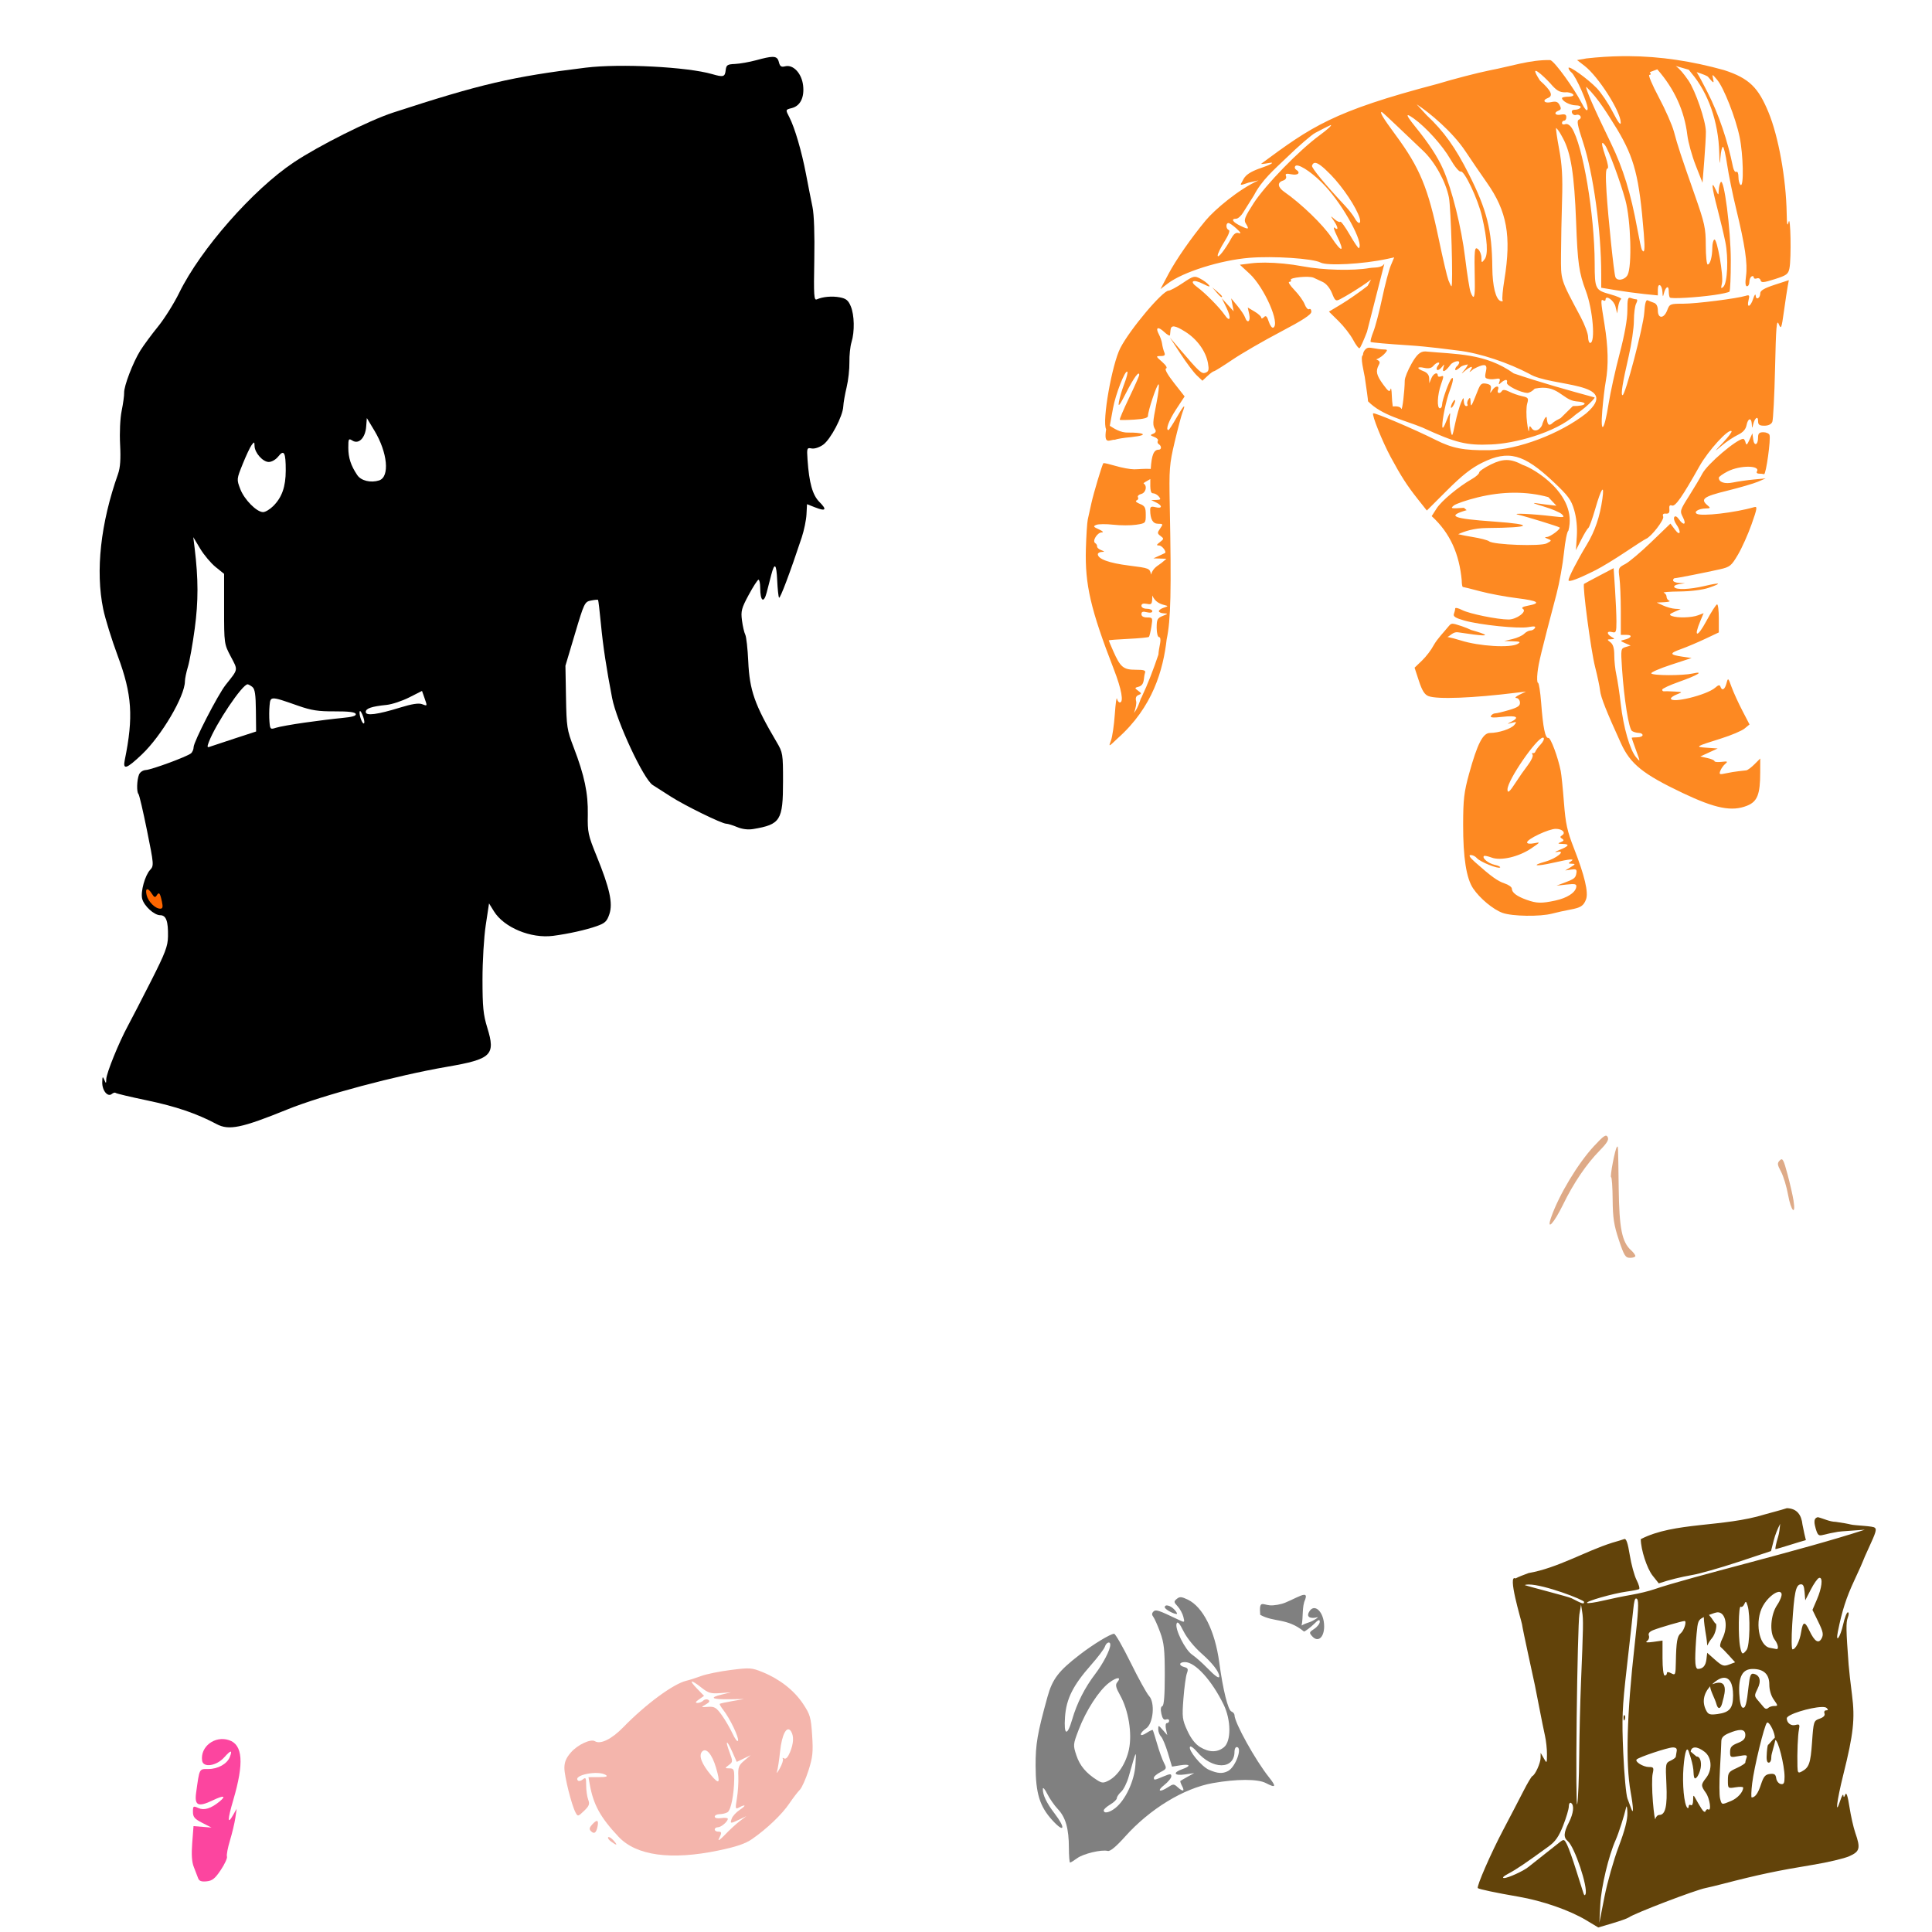 <?xml version="1.0" encoding="UTF-8" standalone="no"?>
<!-- Created with Inkscape (http://www.inkscape.org/) -->

<svg
   xmlns:dc="http://purl.org/dc/elements/1.1/"
   xmlns:cc="http://creativecommons.org/ns#"
   xmlns:rdf="http://www.w3.org/1999/02/22-rdf-syntax-ns#"
   xmlns:svg="http://www.w3.org/2000/svg"
   xmlns="http://www.w3.org/2000/svg"
   xmlns:sodipodi="http://sodipodi.sourceforge.net/DTD/sodipodi-0.dtd"
   xmlns:inkscape="http://www.inkscape.org/namespaces/inkscape"
   width="1080"
   height="1080"
   id="svg2"
   version="1.1"
   inkscape:version="0.47 r22583"
   sodipodi:docname="New document 1">
  <defs
     id="defs4">
    <inkscape:perspective
       sodipodi:type="inkscape:persp3d"
       inkscape:vp_x="0 : 526.18109 : 1"
       inkscape:vp_y="0 : 1000 : 0"
       inkscape:vp_z="744.09448 : 526.18109 : 1"
       inkscape:persp3d-origin="372.04724 : 350.78739 : 1"
       id="perspective10" />
    <inkscape:perspective
       id="perspective2824"
       inkscape:persp3d-origin="0.5 : 0.33333333 : 1"
       inkscape:vp_z="1 : 0.5 : 1"
       inkscape:vp_y="0 : 1000 : 0"
       inkscape:vp_x="0 : 0.5 : 1"
       sodipodi:type="inkscape:persp3d" />
  </defs>
  <sodipodi:namedview
     id="base"
     pagecolor="#ffffff"
     bordercolor="#666666"
     borderopacity="1.0"
     inkscape:pageopacity="0.0"
     inkscape:pageshadow="2"
     inkscape:zoom="0.12374369"
     inkscape:cx="-17.0691"
     inkscape:cy="-725.91977"
     inkscape:document-units="px"
     inkscape:current-layer="layer1"
     showgrid="false"
     inkscape:window-width="1024"
     inkscape:window-height="742"
     inkscape:window-x="1148"
     inkscape:window-y="-4"
     inkscape:window-maximized="1" />
  <g
     inkscape:label="Layer 1"
     inkscape:groupmode="layer"
     id="layer1"
     transform="translate(0,27.638)">
    <path
       style="fill:#000000"
       d="m 431.717,4.166 c -1.829,0.03 -4.582,0.655 -8.854,1.817 -3.885,1.057 -9.265,2.014 -11.945,2.13 -4.348,0.188 -4.918,0.561 -5.262,3.55 -0.425,3.691 -1.276,3.942 -7.538,2.13 -14.022,-4.057 -51.327,-5.971 -70.644,-3.613 -41.049,5.013 -58.788,9.152 -107.793,25.142 -13.333,4.351 -41.411,18.43 -55.421,27.773 -22.859,15.246 -52.173,48.602 -64.066,72.92 -2.894,5.917 -8.214,14.41 -11.84,18.877 -3.626,4.467 -8.092,10.516 -9.919,13.448 -4.096,6.575 -9.198,19.895 -9.042,23.597 0.064,1.511 -0.563,6.045 -1.378,10.065 -0.866,4.271 -1.221,12.106 -0.877,18.856 0.418,8.197 0.081,12.964 -1.148,16.434 -9.764,27.564 -12.69,54.228 -8.29,75.551 1.106,5.36 4.759,17.142 8.123,26.186 7.996,21.495 8.846,34.115 3.926,58.157 -1.177,5.751 0.941,5.073 9.522,-3.049 10.998,-10.409 24.056,-32.569 24.098,-40.887 0.007,-1.463 0.767,-5.141 1.691,-8.186 0.924,-3.045 2.632,-12.642 3.801,-21.321 2.051,-15.229 2.045,-27.76 -0.063,-45.022 l -0.752,-6.077 3.863,6.432 c 2.129,3.541 6.014,8.155 8.624,10.253 l 4.74,3.821 0,19.587 c 0.003,19.511 0.034,19.621 3.759,26.687 4.095,7.769 4.259,6.801 -2.84,15.724 -4.351,5.469 -17.959,31.895 -17.959,34.873 0,1.264 -0.687,2.845 -1.524,3.508 -2.369,1.877 -21.895,9.072 -25.163,9.272 -1.681,0.103 -3.316,1.209 -3.863,2.61 -1.202,3.082 -1.38,9.687 -0.292,10.775 0.454,0.454 2.599,9.638 4.782,20.423 3.85,19.025 3.912,19.693 1.754,22.01 -2.905,3.118 -5.422,12.259 -4.448,16.142 1.006,4.009 6.686,9.209 10.065,9.209 3.314,0 4.525,3.293 4.364,11.903 -0.102,5.468 -1.508,9.173 -9.522,24.975 -5.175,10.203 -11.016,21.493 -12.968,25.1 -5.006,9.253 -11.906,26.275 -12.007,29.611 -0.081,2.655 -0.138,2.678 -1.128,0.376 -0.884,-2.056 -1.055,-1.827 -1.128,1.441 -0.101,4.581 3.036,8.436 5.325,6.536 0.828,-0.687 1.793,-0.963 2.151,-0.606 0.358,0.358 8.267,2.24 17.562,4.176 16.021,3.338 27.901,7.386 38.82,13.218 6.945,3.709 13.935,2.265 39.592,-8.144 19.502,-7.912 61.023,-18.996 89.459,-23.889 24.72,-4.254 27.041,-6.532 22.344,-21.759 -2.27,-7.359 -2.685,-11.609 -2.694,-27 -0.006,-10.131 0.801,-23.676 1.817,-30.404 l 1.838,-12.132 2.736,4.406 c 5.617,9.088 20.696,15.349 33.098,13.72 8.614,-1.132 18.397,-3.316 24.369,-5.429 4.663,-1.65 5.712,-2.646 7.079,-6.745 2.023,-6.065 0.194,-14.394 -7.183,-32.534 -4.715,-11.593 -5.068,-13.246 -4.886,-23.054 0.22,-11.919 -1.852,-21.8 -7.893,-37.567 -3.737,-9.753 -4.005,-11.395 -4.302,-28.003 l -0.313,-17.666 5.325,-17.854 c 5.135,-17.259 5.432,-17.884 8.938,-18.585 1.995,-0.399 3.778,-0.566 3.968,-0.376 0.19,0.19 0.929,6.368 1.629,13.72 1.153,12.106 3.073,24.828 6.244,41.179 2.552,13.164 17.619,45.437 22.699,48.613 1.871,1.17 6.422,4.071 10.107,6.453 7.685,4.967 28.498,15.16 30.947,15.16 0.904,0 3.656,0.851 6.118,1.879 2.859,1.195 6.103,1.589 8.979,1.107 15.275,-2.56 16.685,-4.81 16.685,-26.729 0,-15.348 -0.108,-16.023 -3.592,-21.926 -12.294,-20.833 -15.111,-28.871 -15.849,-45.105 -0.32,-7.037 -1.076,-13.748 -1.671,-14.91 -0.595,-1.161 -1.418,-4.737 -1.838,-7.956 -0.68,-5.208 -0.272,-6.796 3.78,-14.304 2.505,-4.641 4.969,-8.446 5.471,-8.457 0.502,-0.011 0.93,2.04 0.94,4.552 0.03,7.485 1.979,8.92 3.613,2.652 0.772,-2.962 1.925,-7.435 2.568,-9.919 1.864,-7.199 2.894,-6.227 3.32,3.091 0.218,4.767 0.682,9.116 1.023,9.668 0.556,0.9 6.187,-14.035 12.696,-33.683 1.31,-3.953 2.497,-9.76 2.652,-12.884 l 0.292,-5.68 4.573,1.796 c 5.98,2.337 6.74,1.331 2.318,-3.091 -3.788,-3.788 -5.71,-10.62 -6.599,-23.597 -0.446,-6.504 -0.344,-6.769 2.297,-6.265 1.591,0.304 4.318,-0.583 6.432,-2.088 4.18,-2.976 11.001,-15.949 11.255,-21.404 0.094,-2.01 0.928,-6.812 1.859,-10.671 0.931,-3.859 1.636,-10.167 1.566,-14.012 -0.07,-3.845 0.449,-8.894 1.169,-11.235 1.827,-5.939 1.64,-15.165 -0.418,-20.089 -1.379,-3.301 -2.628,-4.319 -6.098,-4.97 -4.361,-0.818 -9.439,-0.372 -12.884,1.128 -1.596,0.695 -1.76,-2.11 -1.399,-22.072 0.257,-14.206 -0.131,-25.389 -1.002,-29.548 -0.772,-3.681 -2.42,-12.071 -3.675,-18.648 -2.38,-12.475 -6.269,-25.743 -9.23,-31.469 -2.242,-4.335 -2.255,-4.288 1.295,-5.179 4.755,-1.193 7.124,-5.898 6.369,-12.592 -0.769,-6.823 -5.504,-11.915 -10.044,-10.775 -2.186,0.549 -2.901,0.08 -3.508,-2.339 -0.509,-2.028 -1.324,-2.962 -3.675,-2.923 z m -226.654,201.888 4.156,6.891 c 7.472,12.371 8.784,26.042 2.673,27.982 -4.669,1.482 -10.052,0.174 -12.174,-2.965 -3.567,-5.277 -5.012,-9.689 -5.012,-15.327 0,-5.077 0.147,-5.328 2.36,-3.947 3.482,2.175 7.15,-1.575 7.622,-7.789 l 0.376,-4.845 z m -63.147,13.72 c 0.297,-0.07 0.356,0.533 0.376,1.859 0.058,3.82 4.635,8.979 7.956,8.979 1.619,0 3.934,-1.328 5.304,-3.07 3.227,-4.102 4.197,-2.294 4.176,7.81 -0.018,9.115 -2.114,15.066 -7.037,19.942 -1.86,1.842 -4.392,3.341 -5.617,3.341 -3.595,0 -10.505,-6.982 -12.759,-12.884 -2.07,-5.421 -2.064,-5.512 1.357,-14.012 1.896,-4.709 4.15,-9.496 5.012,-10.629 0.627,-0.825 1.001,-1.282 1.232,-1.336 z m -3.487,135.128 c 0.476,0.021 1.689,0.708 2.694,1.524 1.378,1.119 1.838,4.344 1.921,13.156 l 0.125,11.694 -12.3,4.009 c -6.76,2.209 -12.995,4.275 -13.845,4.594 -1.191,0.447 -1.261,-0.16 -0.313,-2.652 3.911,-10.287 18.81,-32.455 21.717,-32.325 z m 97.477,3.696 1.336,3.801 c 1.707,4.897 1.75,4.736 -1.399,3.571 -1.82,-0.673 -5.693,-0.069 -11.861,1.838 -13.086,4.044 -19.525,4.875 -19.525,2.548 0,-1.992 3.295,-3.099 11.673,-3.947 2.96,-0.3 8.633,-2.178 12.592,-4.176 l 7.183,-3.633 z m -83.194,4.197 c 1.893,-0.161 5.754,1.209 13.97,4.093 7.408,2.6 11.274,3.18 20.381,3.132 7.79,-0.041 11.401,0.405 11.798,1.441 0.401,1.046 -1.874,1.724 -7.58,2.255 -4.482,0.417 -13.91,1.586 -20.945,2.589 -7.034,1.004 -14.254,2.292 -16.058,2.882 -3.129,1.023 -3.299,0.869 -3.654,-3.404 -0.205,-2.464 -0.175,-6.534 0.063,-9.042 0.235,-2.483 0.356,-3.805 2.026,-3.947 z m 48.551,7.058 c 0.332,-0.074 1.107,1.3 1.775,3.216 0.713,2.044 0.834,3.717 0.271,3.717 -1.116,0 -2.965,-6.056 -2.109,-6.912 0.018,-0.018 0.041,-0.016 0.063,-0.021 z"
       id="path2966" />
    <path
       style="fill:#62430a;fill-opacity:1"
       d="m 998.854,815.444 c -3.808,1.244 -7.965,2.222 -12.049,3.404 -23.702,7.397 -50.761,4.191 -69.6,13.907 0.044,5.914 3.471,16.451 6.64,20.423 l 3.425,4.302 c 6.054,-2.042 12.257,-3.538 18.543,-4.657 4.02,-0.65 15.602,-3.928 25.748,-7.288 l 18.439,-6.118 1.462,-5.722 c 0.93,-3.65 2.287,-6.843 3.675,-9.501 -0.234,2.549 -0.544,5.231 -1.128,7.121 -1.19,3.852 -1.846,7.004 -1.441,6.995 0.405,-0.009 4.311,-1.143 8.666,-2.527 3.077,-0.978 6.212,-1.914 8.269,-2.485 -0.492,-1.797 -1.173,-4.957 -1.9,-8.624 -0.568,-5.509 -3.108,-9.089 -8.75,-9.23 z m 17.374,5.033 c -3.016,0.575 -1.736,4.353 -1.211,6.473 1.151,3.749 1.625,4.123 4.406,3.362 1.717,-0.47 5.318,-1.224 7.998,-1.671 1.788,-0.298 9.606,-0.708 15.035,-1.169 -34.524,11.337 -97.805,26.432 -117.817,33.328 -2.765,0.976 -8.448,2.356 -12.634,3.07 -4.186,0.714 -11.337,2.188 -15.891,3.258 -4.554,1.07 -8.57,1.641 -8.938,1.274 -0.886,-0.886 14.396,-5.264 22.093,-6.327 3.35,-0.463 6.498,-1.093 6.995,-1.399 0.497,-0.306 -0.138,-2.578 -1.399,-5.053 -1.261,-2.476 -2.98,-8.786 -3.821,-14.012 -1.072,-6.659 -1.981,-9.326 -3.049,-8.917 -0.838,0.321 -3.911,1.255 -6.828,2.088 -15.11,4.784 -30.457,14.125 -46.713,16.935 -2.798,1.016 -5.516,2.08 -7.288,3.007 -4.69,-2.694 3.154,23.046 3.654,25.643 0.172,1.35 1.764,9.054 3.529,17.123 3.933,17.979 3.752,17.111 6.181,29.757 1.094,5.694 2.5,12.644 3.132,15.453 0.632,2.809 1.131,7.472 1.107,10.357 -0.043,5.163 -0.083,5.189 -1.796,2.193 l -1.733,-3.028 -0.041,2.798 c -0.045,2.948 -2.994,9.463 -4.594,10.17 -0.517,0.228 -2.749,3.977 -4.97,8.332 -2.221,4.355 -7.301,14.125 -11.297,21.696 -6.889,13.051 -15.057,31.76 -14.221,32.597 0.615,0.615 10.323,2.67 22.636,4.782 13.461,2.309 28.693,7.599 37.984,13.197 l 6.703,4.03 7.914,-2.339 c 4.355,-1.292 8.456,-2.758 9.125,-3.258 3.025,-2.257 37.202,-15.339 42.996,-16.455 1.395,-0.269 5.71,-1.306 9.606,-2.318 19.582,-5.087 30.753,-7.449 50.326,-10.65 8.374,-1.369 17.555,-3.546 20.402,-4.824 5.863,-2.631 6.322,-4.434 3.299,-13.114 -1.014,-2.912 -2.475,-9.414 -3.258,-14.45 -0.965,-6.209 -1.713,-8.43 -2.318,-6.891 -0.651,1.656 -0.955,1.772 -1.086,0.438 -0.099,-1.005 -0.892,0.369 -1.775,3.049 -3.01,9.132 -1.916,0.096 1.775,-14.701 5.666,-22.719 6.577,-31.16 4.845,-44.5 -0.818,-6.3 -1.675,-13.921 -1.9,-16.935 -1.446,-19.353 -1.513,-23.492 -0.48,-26.207 0.672,-1.768 0.683,-3.028 0.041,-3.028 -0.605,0 -1.779,3.051 -2.61,6.766 -1.631,7.29 -4.366,11.026 -2.965,4.051 2.346,-11.682 4.689,-18.967 9.146,-28.525 2.702,-5.795 4.907,-10.72 4.907,-10.942 0,-0.222 1.645,-3.969 3.654,-8.311 3.256,-7.035 4.208,-9.632 2.923,-10.253 -0.185,-1.02 -11.291,-1.273 -13.385,-1.859 -1.282,-0.358 -5.066,-1.025 -8.415,-1.483 -3.534,-0.059 -6.664,-1.8 -9.982,-2.61 z m 0.981,33.892 c 1.851,0.039 1.197,5.757 -1.483,11.986 l -2.548,5.951 3.258,6.661 c 2.695,5.509 3.014,7.113 1.859,9.272 -1.715,3.204 -3.932,1.785 -6.87,-4.406 -2.545,-5.362 -3.614,-5.162 -4.573,0.835 -0.832,5.201 -3.074,9.689 -4.824,9.689 -0.575,0 -0.646,-6.275 -0.167,-13.949 1.095,-17.521 1.966,-21.875 4.511,-22.365 1.53,-0.295 2.11,0.719 2.401,4.26 l 0.376,4.636 3.091,-5.993 c 1.699,-3.302 3.76,-6.223 4.573,-6.494 0.073,-0.025 0.142,-0.051 0.209,-0.063 0.065,-0.011 0.128,-0.022 0.188,-0.021 z m -162.755,3.738 c 8.565,-0.094 31.052,8.594 31.052,9.71 0,1.442 -0.737,1.219 -7.016,-2.026 -1.721,-0.889 -23.147,-6.307 -26.207,-7.371 0.547,-0.216 1.286,-0.304 2.172,-0.313 z m 140.056,4.114 c 0.634,0.01 1.123,0.308 1.357,0.919 0.384,1.001 -0.714,3.908 -2.443,6.453 -3.655,5.379 -4.358,15.391 -1.357,19.358 1.914,2.53 2.443,5.514 0.94,5.241 -0.502,-0.091 -2.14,-0.398 -3.654,-0.689 -6.274,-1.207 -8.551,-15.073 -3.842,-23.451 2.367,-4.211 6.407,-7.575 8.729,-7.81 0.097,-0.01 0.181,-0.023 0.271,-0.021 z m -79.916,3.696 c 0.163,0.011 0.348,0.119 0.543,0.313 1.039,1.039 0.699,7.457 -1.336,25.476 -4.4,38.949 -5.155,66.263 -2.255,82.442 1.599,8.922 1.716,13.192 0.23,9 -0.331,-0.933 -1.232,-3.357 -2.005,-5.367 -0.773,-2.01 -1.835,-13.501 -2.36,-25.56 -0.839,-19.273 -0.604,-25.021 1.963,-47.507 1.606,-14.069 3.234,-28.794 3.633,-32.722 0.441,-4.343 0.883,-6.123 1.587,-6.077 z m 61.31,1.921 c 0.295,-0.007 0.574,0.677 1.023,2.151 1.612,5.283 1.23,22.326 -0.543,24.662 -2.236,2.946 -2.757,2.71 -3.633,-1.671 -1.164,-5.821 -0.904,-23.213 0.334,-22.448 0.6,0.371 1.507,-0.293 2.005,-1.462 0.34,-0.8 0.585,-1.225 0.814,-1.232 z m -92.09,1.545 0.647,4.093 c 0.679,4.191 0.621,8.227 -0.689,39.759 -0.417,10.049 -0.866,28.41 -0.981,40.804 -0.116,12.394 -0.606,24.447 -1.107,26.792 -0.501,2.345 -0.643,-19.305 -0.313,-48.112 0.33,-28.808 0.997,-54.849 1.504,-57.864 l 0.94,-5.471 z m 76.387,4.26 c 4.604,0 6.001,8.169 2.548,14.847 -1.068,2.065 -1.484,4.107 -0.919,4.531 0.566,0.424 2.627,2.513 4.573,4.657 l 3.529,3.905 -3.341,1.274 c -2.964,1.127 -3.887,0.823 -7.81,-2.631 l -4.448,-3.926 -0.418,3.592 c -0.418,3.618 -1.961,5.374 -4.761,5.408 -1.008,0.012 -1.51,-1.932 -1.504,-5.763 0.007,-3.182 0.336,-9.402 0.752,-13.803 0.658,-6.966 0.816,-7.886 4.051,-9.397 -0.008,2.422 0.58,6.375 1.378,11.151 0.568,3.399 0.382,5.432 0.752,4.427 0.369,-1.005 1.454,-2.71 2.401,-3.801 2.089,-2.405 3.323,-8.374 1.733,-8.374 -1.391,-2.146 -2.502,-3.664 -3.383,-4.636 2.133,-0.838 4.158,-1.462 4.866,-1.462 z m -18.543,4.866 c 1.419,0 -0.253,5.361 -2.151,6.891 -1.94,1.564 -2.491,4.801 -2.694,15.996 -0.132,7.261 -0.258,7.585 -2.568,6.348 -1.652,-0.884 -2.443,-0.897 -2.443,-0.041 0,0.693 -0.541,1.274 -1.211,1.274 -0.711,0 -1.232,-4.079 -1.232,-9.773 l 0,-9.752 -5.179,0.731 c -3.55,0.495 -4.632,0.338 -3.466,-0.48 0.935,-0.656 1.39,-2.018 1.002,-3.028 -0.469,-1.222 0.373,-2.265 2.548,-3.111 3.805,-1.48 16.103,-5.053 17.395,-5.053 z m 38.131,26.813 c 6.132,0 9.272,2.943 9.272,8.708 0,3.021 0.959,6.285 2.506,8.457 2.398,3.368 2.417,3.529 0.251,3.529 -1.252,0 -2.788,0.514 -3.425,1.128 -0.705,0.68 -1.638,0.541 -2.381,-0.355 -0.67,-0.809 -2.186,-2.598 -3.362,-3.968 -2.005,-2.335 -2.016,-2.726 -0.125,-6.515 2.167,-4.343 1.251,-7.604 -2.339,-8.311 -1.486,-0.293 -2.072,1.162 -2.673,6.682 -1.138,10.458 -1.786,12.799 -3.425,12.258 -0.888,-0.293 -1.62,-3.486 -1.838,-7.977 -0.457,-9.453 1.861,-13.636 7.538,-13.636 z m -16.163,4.928 c 3.216,-0.121 5.179,3.268 5.179,9.815 0,7.243 -1.922,9.552 -8.708,10.462 -4.106,0.551 -5.127,0.249 -6.244,-1.838 -2.467,-4.61 -1.706,-9.449 2.151,-13.699 -0.126,2.075 2.744,7.097 3.487,9.94 0.816,3.12 2.319,2.909 3.216,-0.438 0.415,-2.411 5.37,-14.878 -5.596,-10.608 2.481,-2.366 4.699,-3.565 6.515,-3.633 z m 54.586,16.351 c 1.422,-0.046 2.467,0.107 2.882,0.522 0.98,0.98 0.91,1.336 -0.251,1.336 -0.876,0 -1.306,0.778 -0.94,1.733 0.43,1.12 -0.524,2.16 -2.715,2.923 -3.312,1.154 -3.42,1.464 -4.239,13.114 -0.839,11.929 -1.641,14.215 -5.826,16.455 -1.946,1.042 -2.248,0.671 -2.339,-2.819 -0.201,-7.751 0.195,-17.433 0.835,-20.652 0.569,-2.861 0.313,-3.174 -2.005,-2.568 -2.44,0.638 -4.754,-1.131 -4.803,-3.675 -0.043,-2.258 13.236,-6.168 19.399,-6.369 z m -110.32,4.531 c -0.249,0.092 -0.394,0.728 -0.355,1.691 0.058,1.419 0.342,1.703 0.731,0.731 0.352,-0.879 0.321,-1.913 -0.084,-2.318 -0.101,-0.104 -0.209,-0.135 -0.292,-0.104 z m 80.104,4.135 c 1.371,-0.116 4.316,6.108 4.135,8.562 -0.861,0.539 -3.448,3.826 -3.592,3.801 -0.366,-0.066 -0.608,1.266 -0.856,4.281 -0.337,4.087 -0.017,5.784 1.065,5.784 0.879,0 1.49,-1.418 1.441,-3.341 -0.038,-1.493 1.803,-6.627 2.213,-9.23 1.489,-0.467 5.179,14.004 5.179,20.444 0,3.612 -0.412,4.399 -2.13,4.072 -1.172,-0.223 -2.307,-1.655 -2.527,-3.195 -0.316,-2.222 -1.062,-2.721 -3.571,-2.422 -2.548,0.303 -3.499,1.43 -4.949,5.847 -1.629,4.962 -3.248,7.236 -5.179,7.288 -0.383,0.01 -0.273,-3.542 0.251,-7.893 1.089,-9.043 6.776,-32.395 8.248,-33.871 0.082,-0.083 0.17,-0.117 0.271,-0.125 z m -15.16,4.176 c 1.916,-0.017 2.819,0.906 2.819,2.798 0,2.09 -1.098,3.249 -4.26,4.49 -3.395,1.332 -4.26,2.329 -4.26,4.928 0,3.152 0.152,3.233 4.928,2.36 4.069,-0.744 4.842,-0.585 4.281,0.877 -0.375,0.977 -0.689,2.201 -0.689,2.715 0,0.513 -2.186,1.924 -4.866,3.132 -4.439,2.002 -4.886,2.607 -4.886,6.808 0,4.589 0.017,4.614 4.26,3.926 2.345,-0.381 4.281,-0.32 4.281,0.146 0,2.509 -3.132,5.978 -6.766,7.497 -5.343,2.232 -5.233,2.253 -6.16,-1.441 -0.437,-1.739 -0.468,-9.004 -0.063,-16.142 0.406,-7.138 0.755,-14.245 0.773,-15.787 0.023,-2.032 1.197,-3.272 4.26,-4.552 2.763,-1.154 4.858,-1.741 6.348,-1.754 z m -37.797,9.752 c 1.858,-0.018 2.522,0.605 2.234,2.109 -0.224,1.172 -0.45,2.553 -0.501,3.07 -0.051,0.517 -1.374,1.519 -2.944,2.234 -2.772,1.263 -2.852,1.655 -2.297,13.177 0.586,12.173 -0.556,17.144 -3.947,17.144 -0.932,0 -1.904,0.958 -2.172,2.13 -0.268,1.172 -0.917,-3.143 -1.441,-9.585 -0.524,-6.442 -0.586,-13.437 -0.125,-15.536 0.757,-3.446 0.559,-3.801 -2.067,-3.801 -3.217,0 -8.078,-3.01 -6.849,-4.239 1.341,-1.341 17.342,-6.676 20.109,-6.703 z m 12.425,0.021 c 1.412,-0.039 3.337,0.79 5.492,2.485 3.983,3.133 4.346,9.945 0.773,14.513 -2.965,3.791 -2.976,4.36 -0.146,8.353 2.219,3.131 3.262,10.495 1.316,9.293 -0.529,-0.327 -1.186,0.07 -1.462,0.898 -0.304,0.912 -1.257,0.326 -2.401,-1.504 -1.039,-1.661 -2.484,-4.131 -3.216,-5.471 -1.226,-2.245 -1.323,-2.151 -1.357,1.002 -0.021,1.964 -0.554,3.084 -1.253,2.652 -0.67,-0.414 -1.232,-0.069 -1.232,0.752 0,0.821 -0.336,1.147 -0.752,0.731 -1.803,-1.803 -2.894,-13.222 -2.151,-22.49 0.764,-9.523 2.047,-12.628 3.278,-7.914 0.15,0.575 0.258,0.927 0.355,1.044 0.801,2.601 1.558,5.222 1.879,7.935 0.225,4.938 0.563,5.743 1.859,4.448 0.869,-0.869 1.866,-3.22 2.234,-5.221 0.662,-3.6 -0.476,-6.596 -2.193,-6.411 -0.19,0.021 -2.306,-1.964 -3.383,-2.798 0.2,-1.492 1.059,-2.261 2.36,-2.297 z m -69.495,30.905 c 0.076,0.013 0.146,0.053 0.23,0.104 1.933,1.195 1.431,5.781 -1.211,10.963 -2.914,5.716 -3.053,8.33 -0.585,10.378 3.832,3.18 11.385,25.767 9.919,29.652 -0.329,0.872 -0.741,0.708 -1.128,-0.439 -0.339,-1.005 -2.171,-6.758 -4.051,-12.78 -1.88,-6.022 -4.165,-12.481 -5.095,-14.346 -1.655,-3.318 -1.759,-3.345 -4.469,-1.232 -3.654,2.849 -15.533,12.245 -17.249,13.636 -2.807,2.276 -11.438,6.191 -13.532,6.139 -1.329,-0.033 -0.346,-1.022 2.506,-2.527 4.333,-2.286 9.413,-5.717 22.302,-15.077 3.903,-2.834 5.744,-5.473 8.207,-11.736 1.746,-4.441 3.174,-9.272 3.174,-10.733 0,-1.096 0.315,-1.849 0.752,-1.984 0.073,-0.023 0.154,-0.035 0.23,-0.021 z m 31.302,2.046 c 0.217,-0.025 0.401,1.337 0.459,3.633 0.097,3.828 -1.428,9.725 -4.886,18.877 -2.767,7.322 -6.328,19.88 -7.914,27.919 l -2.882,14.617 0.543,-10.337 c 0.501,-9.752 4.649,-27.163 8.562,-35.917 1.639,-3.667 4.852,-13.667 5.889,-18.293 0.075,-0.335 0.157,-0.492 0.23,-0.501 z"
       id="path2834" />
    <path
       id="path2974"
       style="fill:#deaa87"
       d="m 1002.6,643.523 c -0.444,-2.847 -1.957,-9.47 -3.361,-14.717 -2.226,-8.317 -2.779,-9.315 -4.313,-7.781 -1.534,1.534 -1.446,2.343 0.68,6.311 1.342,2.504 3.116,8.335 3.942,12.958 1.618,9.054 4.424,12.024 3.052,3.23 z m -128.778,2.089 c 5.844,-11.974 13.003,-22.532 20.355,-30.022 4.249,-4.329 5.334,-6.174 4.502,-7.66 -0.908,-1.622 -2.229,-0.731 -7.72,5.211 -8.928,9.661 -19.368,26.997 -23.768,39.467 -2.938,8.328 1.37,3.782 6.632,-6.997 z m 40.354,28.856 c 0,-0.566 -1.064,-1.992 -2.364,-3.168 -5.142,-4.653 -6.64,-12.156 -6.947,-34.781 -0.339,-25.044 -0.28,-23.704 -1.013,-22.971 -0.997,0.997 -4.037,16.88 -3.231,16.883 0.421,0 0.808,5.62 0.861,12.485 0.079,10.204 0.708,14.317 3.45,22.532 2.967,8.891 3.693,10.049 6.299,10.049 1.62,0 2.945,-0.463 2.945,-1.029 z" />
    <path
       id="path2944"
       style="fill:#f4b5ac;fill-opacity:1"
       d="m 334.064,993.226 c 0.691,-3.617 -0.372,-3.907 -3.134,-0.854 -1.503,1.661 -1.653,2.556 -0.603,3.606 1.849,1.849 3.023,0.984 3.737,-2.752 z m 8.834,7.892 c -1.216,-1.344 -2.534,-2.121 -2.928,-1.727 -0.394,0.394 0.347,1.493 1.646,2.444 3.337,2.44 3.869,2.143 1.281,-0.716 z m 66.591,-59.678 c -1.392,-3.015 -4.107,-7.674 -6.033,-10.354 -3.032,-4.219 -4.06,-4.834 -7.664,-4.586 -4.076,0.281 -4.102,0.252 -1.258,-1.349 2.039,-1.148 2.461,-1.91 1.416,-2.556 -0.819,-0.506 -2.099,-0.31 -2.844,0.435 -0.746,0.746 -2.205,1.327 -3.244,1.292 -1.356,-0.046 -1.099,-0.613 0.91,-2.014 l 2.798,-1.95 -3.951,-4.076 c -4.861,-5.015 -3.545,-5.303 2.468,-0.54 3.852,3.051 5.297,3.473 10.529,3.079 l 6.064,-0.457 -5.286,1.278 c -7.188,1.737 -5.511,2.737 4.373,2.607 l 8.222,-0.109 -6.62,1.146 c -3.641,0.63 -6.801,1.326 -7.021,1.547 -0.22,0.22 0.696,1.794 2.035,3.498 3.65,4.64 8.81,15.43 8.185,17.113 -0.302,0.813 -1.688,-0.989 -3.08,-4.004 l 0,0 z m 24.836,21.316 c 0.452,-1.34 1.24,-6.46 1.751,-11.377 0.998,-9.611 3.837,-14.78 6.128,-11.157 1.668,2.638 1.454,6.762 -0.609,11.698 -1.148,2.747 -2.321,3.991 -3.233,3.427 -0.787,-0.487 -1.125,-0.389 -0.751,0.217 0.375,0.606 -0.396,3.021 -1.714,5.365 -1.317,2.345 -2.025,3.167 -1.572,1.827 z m -36.909,1.851 c -5.148,-6.151 -6.917,-10.719 -5.03,-12.992 2.212,-2.666 5.648,1.228 7.891,8.944 2.538,8.732 1.861,9.69 -2.861,4.048 z m 4.445,35.685 c 1.759,-3.495 1.694,-4.039 -0.488,-4.039 -1.005,0 -1.827,-0.548 -1.827,-1.218 0,-0.67 0.783,-1.218 1.74,-1.218 1.834,0 5.568,-3.184 5.568,-4.748 0,-0.506 -1.644,-0.679 -3.654,-0.384 -2.194,0.322 -3.654,-0.007 -3.654,-0.82 0,-0.746 1.233,-1.365 2.741,-1.375 1.507,-0.01 3.504,-0.502 4.437,-1.093 1.886,-1.194 3.601,-9.826 3.712,-18.682 0.065,-5.199 -0.206,-5.79 -2.668,-5.825 -2.684,-0.038 -2.692,-0.076 -0.353,-1.844 2.298,-1.738 2.312,-2.012 0.363,-7.27 -2.625,-7.082 -1.497,-7.069 1.639,0.019 l 2.425,5.483 3.901,-1.885 3.901,-1.885 -3.586,3.031 c -3.15,2.662 -3.555,3.744 -3.325,8.887 0.144,3.221 -0.212,8.707 -0.79,12.191 -0.972,5.858 -0.888,6.248 1.113,5.177 3.87,-2.071 4.249,-1.206 0.543,1.237 -1.985,1.308 -4.023,3.497 -4.529,4.864 -1.103,2.982 -0.78,3.028 4.239,0.599 l 3.898,-1.886 -3.654,2.759 c -2.01,1.518 -5.764,4.97 -8.343,7.672 -2.634,2.76 -4.102,3.747 -3.35,2.252 l 0,0 z m -0.237,6.506 c 9.989,-2.071 15.025,-3.783 18.78,-6.383 8.234,-5.702 16.71,-13.789 20.806,-19.85 2.091,-3.095 4.721,-6.526 5.844,-7.624 1.123,-1.098 3.305,-5.926 4.849,-10.729 2.406,-7.483 2.706,-10.315 2.092,-19.78 -0.65,-10.036 -1.113,-11.646 -5.057,-17.585 -4.978,-7.498 -12.986,-13.797 -22.487,-17.69 -6.224,-2.55 -7.226,-2.621 -17.926,-1.269 -6.233,0.787 -13.681,2.302 -16.551,3.367 -2.87,1.064 -6.588,2.254 -8.263,2.644 -7.239,1.685 -22.777,13.135 -35.324,26.031 -6.446,6.625 -12.713,9.705 -15.829,7.78 -2.338,-1.445 -9.588,1.926 -13.344,6.203 -2.723,3.102 -3.715,5.446 -3.715,8.781 0,4.714 4.024,20.738 6.254,24.905 1.225,2.29 1.399,2.255 4.732,-0.938 2.89,-2.769 3.273,-3.805 2.327,-6.293 -0.623,-1.638 -1.132,-5.203 -1.132,-7.921 0,-4.29 -0.245,-4.739 -1.857,-3.401 -1.021,0.847 -2.254,1.144 -2.739,0.659 -3.032,-3.032 11.26,-5.897 15.558,-3.119 1.322,0.854 0.237,1.186 -3.928,1.199 l -5.755,0.019 0.704,3.959 c 2.029,11.407 5.937,18.535 16.088,29.339 9.932,10.572 29.211,13.228 55.874,7.699 l 0,10e-5 z"
       sodipodi:nodetypes="cssccssccsssssscccsccccccssscccssssssccssccsssssssssssscccccssssscccscccssssssssssssssssssssscccscc" />
    <path
       id="path3069"
       style="fill:#fc459f;fill-opacity:1"
       d="m 123.443,1017.661 c 2.204,-3.298 3.747,-6.676 3.429,-7.506 -0.318,-0.83 0.436,-4.861 1.677,-8.959 1.241,-4.097 2.592,-9.764 3.004,-12.592 l 0.748,-5.142 -1.961,3.457 c -3.27,5.767 -3.236,2.911 0.101,-8.473 6.045,-20.619 5.299,-30.787 -2.447,-33.343 -7.928,-2.617 -16.129,3.656 -15.01,11.481 0.585,4.088 8.001,2.999 12.323,-1.81 3.808,-4.238 4.706,-4.326 3.187,-0.313 -1.472,3.89 -6.623,6.798 -12.04,6.798 -5.192,0 -4.893,-0.579 -6.815,13.198 -1.011,7.252 1.095,8.23 9.286,4.31 6.058,-2.899 7.767,-2.634 3.86,0.6 -4.772,3.949 -8.67,5.168 -11.866,3.712 -2.876,-1.31 -3.056,-1.187 -3.056,2.109 0,2.891 0.902,3.962 5.177,6.15 l 5.177,2.649 -5.018,-0.407 -5.018,-0.407 -0.726,9.409 c -0.5,6.481 -0.226,10.656 0.88,13.416 0.883,2.204 1.957,5.002 2.386,6.217 0.581,1.644 1.795,2.112 4.748,1.827 3.212,-0.309 4.73,-1.524 7.975,-6.38 z" />
    <path
       style="fill:#fd8922;fill-opacity:1"
       d="m 910.141,3.746 c -1.207,-0.007 -2.421,0.005 -3.633,0.021 -6.467,0.086 -13.014,0.502 -19.692,1.253 l -5.241,0.919 4.197,3.237 c 7.705,5.952 20.178,25.483 20.235,31.678 0.018,1.918 -1.456,-0.032 -4.469,-5.889 -2.475,-4.812 -6.506,-10.816 -8.958,-13.344 -5.191,-5.349 -15.766,-12.901 -15.766,-11.255 0,0.62 0.723,1.733 1.629,2.485 2.51,2.083 9.568,18.119 9.042,20.548 -0.318,1.47 -1.484,0.167 -3.717,-4.156 C 880.212,22.361 869.425,7.019 866.665,5.959 855.53,5.619 843.821,9.643 832.877,11.66 c -6.987,1.411 -20.221,4.841 -29.402,7.622 -58.577,15.364 -70.436,23.938 -98.417,44.583 -0.335,0.288 1.434,0.135 3.947,-0.334 4.745,-0.886 0.463,1.223 -3.801,2.631 -9.739,3.216 -9.824,6.144 -10.942,7.935 -1.247,1.996 -1.012,2.009 3.675,0.355 l 5.596,-1.253 c -11.036,4.915 -24.616,16.432 -29.548,22.386 -8.217,9.919 -16.644,22.059 -20.84,29.987 l -4.448,8.395 4.114,-3.132 c 8.406,-6.399 29.479,-13.041 45.523,-14.346 13.547,-1.102 35.537,0.356 39.843,2.631 3.748,1.98 23.736,0.89 37.233,-2.026 l 3.947,-0.856 -1.921,4.594 c -1.055,2.524 -3.214,10.728 -4.803,18.23 -1.589,7.502 -3.802,15.938 -4.928,18.752 -1.126,2.814 -1.799,5.384 -1.483,5.701 0.317,0.317 9.851,1.158 21.174,1.879 11.324,0.721 23.533,2.449 27.293,2.882 13.113,1.509 28.794,7.071 40.198,13.051 11.87,7.445 52.316,4.363 31.741,22.156 -14.499,11.391 -38.13,20.333 -54.293,20.548 -14.052,0.187 -20.467,-1.054 -29.778,-5.743 -11.769,-5.927 -34.309,-15.515 -34.957,-14.868 -0.855,0.855 5.132,15.778 9.794,24.411 5.814,10.767 9.169,15.988 15.181,23.576 l 5.033,6.348 11.36,-11.339 c 8.356,-8.342 13.548,-12.428 19.65,-15.432 14.628,-7.201 23.138,-4.907 39.697,10.671 8.381,7.884 9.987,10.07 11.673,15.87 1.246,4.286 1.78,9.558 1.462,14.555 l -0.501,7.852 2.965,-5.868 c 1.631,-3.227 3.405,-6.165 3.947,-6.515 0.542,-0.35 2.276,-5.133 3.863,-10.629 3.39,-11.742 5.236,-14.385 4.03,-5.784 -1.408,10.044 -4.161,18.143 -8.75,25.727 -5.389,8.908 -10.19,18.274 -10.19,19.859 0,1.281 5.389,-0.735 15.223,-5.68 3.35,-1.684 10.74,-6.18 16.434,-10.002 5.695,-3.823 10.941,-7.176 11.652,-7.455 2.919,-1.144 10.281,-10.665 9.606,-12.425 -0.484,-1.261 -0.01,-1.796 1.504,-1.671 1.602,0.132 2.146,-0.557 1.942,-2.506 -0.199,-1.904 0.225,-2.5 1.462,-2.026 1.87,0.718 5.726,-4.8 15.348,-21.926 4.968,-8.842 16.332,-21.276 17.959,-19.65 0.368,0.368 -1.767,3.218 -4.74,6.348 -5.214,5.489 -5.232,5.548 -0.689,1.712 2.59,-2.187 6.604,-4.869 8.917,-5.972 2.884,-1.375 4.421,-3.063 4.886,-5.388 0.813,-4.067 2.746,-4.492 2.944,-0.647 0.128,2.477 0.201,2.494 0.731,0.292 0.905,-3.762 2.777,-5.157 2.777,-2.067 0,2.143 0.71,2.673 3.529,2.673 2.2,0 3.863,-0.799 4.427,-2.13 0.497,-1.172 1.198,-14.745 1.545,-30.154 0.518,-23.026 0.869,-27.401 2.046,-24.578 1.33,3.189 1.553,2.666 2.944,-7.309 0.824,-5.909 1.776,-12.178 2.109,-13.949 l 0.606,-3.237 -7.998,2.61 c -5.674,1.851 -7.977,3.209 -7.977,4.678 0,2.831 -2.413,4.105 -2.568,1.357 -0.069,-1.225 -0.693,-0.447 -1.399,1.754 -1.507,4.699 -3.742,5.386 -2.589,0.794 0.683,-2.719 0.461,-3.073 -1.504,-2.464 -5.004,1.552 -27.69,4.427 -34.915,4.427 -7.391,0 -7.711,0.128 -9.042,3.654 -1.812,4.801 -5.241,4.877 -5.241,0.125 0,-2.246 -0.767,-3.779 -2.13,-4.26 -1.172,-0.414 -2.771,-1.049 -3.55,-1.42 -0.973,-0.463 -1.577,1.72 -1.921,6.995 -0.507,7.77 -10.568,46.026 -12.112,46.045 -1.119,0.013 -0.102,-6.52 3.404,-21.717 1.598,-6.926 2.923,-15.875 2.923,-19.88 0,-4.004 0.559,-8.331 1.253,-9.627 0.762,-1.424 0.806,-2.36 0.104,-2.36 -0.639,0 -2.031,-0.324 -3.091,-0.731 -1.633,-0.626 -1.921,0.43 -1.921,6.995 0,4.985 -1.558,13.628 -4.343,24.202 -2.382,9.041 -5.156,21.638 -6.16,28.003 -2.413,15.295 -4.661,17.642 -3.508,3.654 0.469,-5.695 1.339,-13.035 1.942,-16.309 1.584,-8.599 1.348,-19.277 -0.71,-31.803 -2.151,-13.091 -2.212,-14.386 -0.626,-13.406 0.67,0.414 1.211,0.229 1.211,-0.418 0,-2.908 4.698,0.378 5.555,3.884 l 0.94,3.842 0.522,-3.654 c 0.285,-2.008 1.041,-3.954 1.671,-4.343 0.63,-0.389 -2.099,-1.615 -6.056,-2.715 -8.403,-2.336 -8.668,-2.855 -8.708,-17.29 -0.076,-27.567 -6.637,-66.28 -12.822,-75.718 -1.092,-1.667 -2.538,-2.509 -3.633,-2.088 -1.004,0.385 -1.817,0.094 -1.817,-0.647 0,-0.742 0.541,-1.336 1.211,-1.336 0.67,0 1.211,-0.88 1.211,-1.963 0,-1.444 -0.816,-1.826 -3.049,-1.399 -3.27,0.625 -4.22,-1.13 -1.232,-2.276 1.39,-0.533 1.508,-1.248 0.522,-3.091 -1.004,-1.875 -2.047,-2.222 -4.845,-1.608 -3.678,0.808 -5.076,-1.022 -1.754,-2.297 3.237,-1.242 1.983,-4.066 -4.364,-9.773 -7.239,-11.159 2.301,-2.25 5.617,1.399 3.578,4.187 5.207,5.179 8.52,5.179 3.161,-0.412 7.395,2.154 1.879,2.422 -2.049,0 -3.717,0.365 -3.717,0.794 0,1.677 4.436,4.014 7.685,4.051 1.963,0.022 3.084,0.554 2.652,1.253 -0.414,0.67 -1.79,1.211 -3.07,1.211 -1.522,0 -2.089,0.609 -1.65,1.754 0.369,0.963 1.394,1.466 2.276,1.128 0.882,-0.338 1.956,-0.01 2.401,0.71 0.445,0.72 0.073,1.594 -0.835,1.942 -1.304,0.501 -0.835,3.109 2.255,12.467 5.799,17.556 10.211,49.456 10.211,73.943 l 0,7.559 8.207,1.357 c 4.522,0.75 11.662,1.722 15.849,2.151 l 7.601,0.773 0,-3.237 c 0,-4.219 2.403,-2.786 2.589,1.545 0.109,2.527 0.258,2.713 0.71,0.835 0.96,-3.993 2.798,-5.09 2.798,-1.671 0,1.697 0.284,3.374 0.626,3.717 0.805,0.805 14.83,0.005 24.787,-1.42 4.267,-0.61 8.097,-1.457 8.52,-1.879 0.423,-0.423 0.766,-8.26 0.752,-17.416 -0.027,-17.412 -3.81,-46.681 -5.659,-43.769 -0.536,0.844 -1.021,2.898 -1.086,4.573 -0.115,2.986 -0.155,2.978 -1.796,-0.606 -2.532,-5.53 -2.114,-1.246 1.086,10.963 1.58,6.029 3.562,14.363 4.406,18.502 1.815,8.901 1.198,22.87 -1.107,25.038 -1.336,1.257 -1.462,0.931 -0.794,-1.9 0.982,-4.159 -2.739,-25.447 -4.281,-24.495 -0.601,0.371 -1.098,2.415 -1.107,4.552 -0.022,5.049 -1.21,9.376 -2.568,9.376 -0.592,0 -1.079,-4.809 -1.086,-10.671 -0.011,-9.669 -0.583,-12.293 -6.202,-28.316 C 939.528,58.962 937.948,54.208 935.722,45.906 c -0.988,-3.685 -4.793,-12.324 -8.457,-19.191 -3.664,-6.867 -6.027,-12.487 -5.262,-12.487 0.914,0 0.987,-0.523 0.23,-1.524 l 4.197,-1.587 c 9.549,10.848 15.178,23.164 16.81,36.815 0.467,3.908 2.556,11.492 4.657,16.852 l 3.821,9.731 0.961,-12.174 c 0.533,-6.699 0.948,-14.089 0.919,-16.434 -0.076,-6.062 -5.834,-22.874 -9.815,-28.629 -2.688,-3.887 -4.779,-6.389 -7.037,-8.04 2.478,0.69 4.965,1.42 7.288,2.109 0.392,0.531 0.838,1.106 1.357,1.712 9.49,11.087 15.226,27.413 15.682,44.646 0.181,6.817 0.293,7.266 0.668,2.506 0.251,-3.182 0.879,-5.784 1.378,-5.784 0.499,0 1.57,4.517 2.381,10.044 0.81,5.527 3.079,16.685 5.053,24.787 4.899,20.102 6.434,30.488 5.492,37.337 -0.531,3.861 -0.367,5.784 0.522,5.784 0.733,0 1.336,-1.059 1.336,-2.36 0,-1.3 0.541,-2.697 1.211,-3.111 0.67,-0.414 1.232,-0.208 1.232,0.48 0,0.688 0.766,0.969 1.712,0.606 0.946,-0.363 1.904,0.116 2.13,1.065 0.343,1.44 1.649,1.334 7.893,-0.647 6.616,-2.099 7.578,-2.806 8.228,-6.056 1.113,-5.562 0.653,-30.368 -0.48,-25.915 -0.708,2.781 -0.955,1.607 -1.065,-4.907 C 998.439,72.196 994.155,48.513 988.574,35.069 982.943,21.502 978.077,16.205 963.787,11.556 945.775,6.544 928.248,3.85 910.141,3.746 z m 38.298,8.938 c 3.414,1.1 5.887,2.057 6.369,2.631 3.109,3.703 3.404,3.824 2.84,1.211 -0.627,-2.904 -0.623,-2.902 2.193,0.376 3.702,4.31 10.386,21.266 12.613,32.033 2.048,9.906 2.441,27.96 0.585,26.813 -0.67,-0.414 -1.232,-2.396 -1.232,-4.406 0,-2.052 -0.505,-3.334 -1.169,-2.923 -0.65,0.402 -1.501,-0.803 -1.879,-2.673 -3.013,-14.876 -7.964,-29.449 -14.179,-41.681 -2.74,-5.392 -4.635,-8.987 -6.139,-11.381 z m -61.686,8.228 c 6.928,6.709 12.118,15.559 17.269,23.764 9.687,16.226 12.32,26.517 14.868,58.177 0.737,9.159 0.435,11.624 -1.086,9.125 -0.306,-0.502 -1.463,-5.852 -2.568,-11.882 C 911.641,80.477 907.344,66.494 900.661,52.714 891.036,32.87 886.093,21.571 886.753,20.911 z M 791.907,30.663 c 7.191,4.624 20.049,15.389 27.23,26.186 3.342,5.025 8.735,12.926 11.986,17.541 11.323,16.074 13.815,29.871 9.835,54.335 -0.926,5.695 -1.386,10.833 -1.023,11.422 0.363,0.589 -0.093,0.827 -1.023,0.522 -2.75,-0.9 -4.599,-8.23 -4.698,-18.648 C 834.013,100.896 831.223,89.807 821.058,69.649 813.524,54.707 807.162,45.82 797.462,36.718 L 791.907,30.663 z m -19.504,4.281 c 0.2,0 4.229,3.685 8.938,8.207 4.708,4.522 11.043,10.551 14.075,13.385 6.592,6.164 12.689,17.131 14.513,26.082 1.182,5.799 2.455,49.762 1.441,49.762 -0.223,0 -0.982,-1.499 -1.691,-3.341 -0.71,-1.842 -3.13,-12.132 -5.367,-22.866 -6.012,-28.85 -10.59,-39.939 -24.202,-58.407 -7.07,-9.592 -9.028,-12.822 -7.705,-12.822 z m 14.597,1.796 c 0.364,-0.098 1.453,0.531 3.258,1.817 6.85,4.878 16.134,15.169 20.464,22.699 2.435,4.234 4.99,7.308 5.805,6.995 2.012,-0.772 9.665,15.371 11.924,25.142 2.999,12.973 3.514,21.162 1.483,23.847 -1.699,2.246 -1.78,2.209 -1.817,-0.856 -0.021,-1.76 -0.854,-3.885 -1.859,-4.719 -2.014,-1.671 -2.182,-0.029 -1.838,17.979 0.175,9.166 -0.498,10.87 -2.36,5.972 -0.599,-1.575 -1.966,-10.214 -3.049,-19.191 -2.033,-16.855 -7.381,-38.324 -12.341,-49.553 -3.016,-6.829 -7.959,-14.358 -15.432,-23.576 -3.446,-4.251 -4.846,-6.394 -4.239,-6.557 z m -43.08,5.513 c 0.878,0 -1.878,2.545 -6.139,5.659 -11.555,8.444 -30.411,27.844 -37.003,38.068 -4.859,7.537 -5.594,9.366 -4.427,11.235 2.137,3.422 1.752,3.62 -2.861,1.42 -4.419,-2.107 -5.591,-4.009 -2.464,-4.009 0.989,0 2.72,-1.52 3.842,-3.362 1.122,-1.842 3.854,-6.192 6.077,-9.668 4.439,-8.575 11.295,-14.407 18.084,-20.924 6.801,-6.616 14.109,-12.948 16.246,-14.054 2.842,-1.49 5.791,-3.074 8.645,-4.364 z m 125.961,1.629 c 1.616,1.464 2.711,3.78 3.801,5.722 4.471,8.215 6.379,20.371 7.371,46.838 0.87,23.213 1.588,28.234 5.471,38.611 3.921,10.48 5.436,29.005 2.381,29.005 -0.627,0 -1.143,-1.52 -1.149,-3.362 -0.005,-1.842 -1.901,-6.901 -4.218,-11.255 -11.428,-21.473 -10.992,-20.122 -10.921,-34.727 0.036,-7.369 0.296,-21.067 0.585,-30.446 0.398,-12.936 -0.004,-19.826 -1.629,-28.504 -1.178,-6.292 -1.935,-11.639 -1.691,-11.882 z m 25.894,8.395 c 0.244,-0.072 0.703,0.332 1.399,1.211 2.004,2.529 8.607,20.29 11.443,30.78 3.021,11.174 3.774,36.997 1.211,41.785 -1.546,2.889 -5.962,3.63 -6.828,1.149 -0.84,-2.406 -4.039,-33.102 -4.949,-47.507 -0.567,-8.972 -0.43,-13.093 0.459,-13.093 0.792,0 0.383,-2.681 -1.065,-6.891 -1.655,-4.811 -2.207,-7.276 -1.671,-7.434 z m -160.813,11.13 c 1.611,-0.156 4.357,1.939 8.917,6.599 6.8,6.949 14.461,18.458 16.184,24.307 1.046,3.552 -0.892,3.551 -2.777,0 -0.8,-1.507 -3.252,-4.651 -5.45,-6.995 -11.037,-11.772 -18.799,-21.18 -18.418,-22.323 0.323,-0.97 0.813,-1.516 1.545,-1.587 z m -10.17,1.462 c 2.603,-0.225 9.916,4.916 16.017,11.506 10.458,11.296 21.643,31.899 18.836,34.706 -0.284,0.284 -2.588,-3.081 -5.116,-7.476 -2.528,-4.395 -4.908,-7.663 -5.304,-7.267 -0.396,0.396 -1.826,-0.246 -3.174,-1.42 -2.421,-2.109 -2.44,-2.098 -0.418,0.877 2.457,3.615 2.69,5.749 0.418,3.863 -0.9,-0.747 -0.301,1.348 1.336,4.657 4.549,9.192 2.727,9.632 -3.111,0.752 -4.598,-6.993 -16.889,-18.87 -26.332,-25.434 -3.739,-2.599 -4.065,-5.261 -0.773,-6.306 1.433,-0.455 2.12,-1.444 1.712,-2.506 -0.534,-1.391 0.101,-1.621 3.091,-1.023 3.675,0.735 5.287,-0.896 2.548,-2.589 -0.681,-0.421 -0.925,-1.282 -0.543,-1.9 0.162,-0.262 0.443,-0.406 0.814,-0.439 z m -38.068,32.179 c 0.633,0 2.673,1.419 4.552,3.153 2.303,2.124 2.712,2.938 1.232,2.464 -1.58,-0.505 -2.773,0.346 -4.26,3.028 -3.541,6.387 -7.559,11.427 -7.559,9.501 0,-1.004 1.715,-4.522 3.801,-7.81 2.274,-3.586 3.235,-6.161 2.422,-6.432 -1.645,-0.548 -1.804,-3.905 -0.188,-3.905 z m 20.527,22.114 c -2.927,-0.016 -5.6,0.118 -7.831,0.397 l -6.327,0.794 5.388,4.97 c 8.278,7.63 17.319,28.177 13.281,30.195 -0.67,0.335 -1.802,-1.164 -2.506,-3.341 -0.995,-3.078 -1.599,-3.642 -2.736,-2.506 -0.804,0.804 -1.462,0.931 -1.462,0.271 0,-0.659 -1.699,-2.217 -3.78,-3.446 l -3.78,-2.234 0.835,3.801 c 0.888,4.045 -1.09,5.445 -2.36,1.671 -0.394,-1.172 -2.287,-4.024 -4.218,-6.348 l -3.508,-4.239 0.689,3.613 0.689,3.613 -3.32,-3.633 -3.299,-3.654 2.589,5.283 c 2.848,5.842 2.106,8.59 -1.065,3.947 -2.734,-4.004 -10.976,-12.338 -15.286,-15.453 -4.71,-3.405 -2.264,-4.654 3.425,-1.754 3.299,1.682 4.106,1.804 3.007,0.48 -0.827,-0.996 -3.006,-2.578 -4.845,-3.529 -3.141,-1.624 -3.72,-1.483 -9.647,2.506 -3.47,2.335 -7.039,4.26 -7.914,4.26 -3.387,0 -21.571,21.594 -26.959,32.012 -4.737,9.161 -10.358,41.205 -7.977,45.46 -1.465,9.337 2.118,5.676 4.886,5.889 1.123,-0.481 5.211,-1.139 9.063,-1.462 12.043,-1.353 5.11,-2.682 -1.462,-2.548 -4.65,0.16 -8.321,-2.486 -10.441,-3.801 0.403,-2.044 0.947,-5.067 1.796,-9.773 1.426,-7.904 6.814,-21.648 8.019,-20.444 0.35,0.35 -0.383,3.309 -1.65,6.578 -1.267,3.269 -2.641,7.867 -3.049,10.211 -0.581,3.344 0.29,2.237 4.051,-5.095 4.358,-8.496 7.283,-12.469 7.288,-9.898 0,0.542 -2.55,6.313 -5.68,12.842 -3.13,6.529 -5.461,12.04 -5.179,12.237 0.282,0.197 3.936,0.149 8.123,-0.104 5.217,-0.316 7.622,-0.957 7.622,-2.046 0,-2.884 4.945,-17.687 5.91,-17.687 0.52,0 -0.007,4.729 -1.148,10.504 -2.19,11.038 -2.233,12.313 -0.689,14.784 0.597,0.956 0.162,1.836 -1.148,2.339 -1.838,0.705 -1.767,0.918 0.606,1.796 1.49,0.551 2.394,1.522 2.005,2.151 -0.389,0.629 -0.159,1.479 0.522,1.9 1.633,1.009 1.592,3.07 -0.063,3.07 -2.716,0 -3.956,2.886 -4.448,10.754 -3.058,-0.245 -7.132,0.209 -9.251,0.209 -2.223,0 -6.945,-0.871 -10.483,-1.921 -3.095,-0.919 -5.808,-1.542 -6.557,-1.545 -0.107,-3.9e-4 -0.166,0.015 -0.188,0.042 -0.697,0.834 -5.407,16.542 -6.682,22.302 -0.742,3.35 -1.652,7.471 -2.026,9.146 -0.374,1.675 -0.854,9.065 -1.065,16.434 -0.573,20.002 2.662,33.913 15.662,67.428 4.283,11.043 5.615,18.439 3.299,18.439 -0.621,0 -1.337,-0.958 -1.587,-2.13 -0.25,-1.172 -0.793,2.804 -1.211,8.833 -0.418,6.029 -1.388,12.608 -2.151,14.617 -1.381,3.64 -1.382,3.642 3.696,-1.211 19.811,-17.562 25.496,-38.375 27.46,-55.421 2.299,-10.807 2.669,-26.819 1.712,-74.925 -0.402,-20.233 -0.187,-22.947 2.736,-35.312 1.742,-7.369 3.742,-14.905 4.448,-16.747 2.011,-5.247 0.651,-3.965 -3.529,3.341 -2.108,3.685 -4.079,6.703 -4.364,6.703 -1.804,0 0.174,-5.354 4.26,-11.569 l 4.761,-7.246 -5.931,-7.559 c -3.63,-4.619 -5.37,-7.76 -4.469,-8.06 0.889,-0.296 0.029,-1.763 -2.172,-3.696 -3.593,-3.157 -3.617,-3.22 -0.794,-3.258 2.253,-0.03 2.677,-0.478 1.984,-2.151 -0.486,-1.172 -1.023,-3.316 -1.211,-4.74 -0.188,-1.424 -1.003,-3.782 -1.796,-5.262 -2.09,-3.905 -0.493,-4.582 3.028,-1.274 1.672,1.571 3.118,2.352 3.195,1.733 0.077,-0.619 0.202,-1.893 0.292,-2.84 0.282,-2.965 2.498,-2.703 8.374,1.023 6.529,4.141 11.361,10.864 12.55,17.437 0.67,3.703 0.431,4.697 -1.316,5.367 -2.211,0.848 -3.383,-0.205 -14.847,-13.636 l -5.137,-6.035 5.993,9.146 c 3.292,5.037 7.389,10.479 9.105,12.091 l 3.111,2.944 2.819,-2.652 c 1.551,-1.457 3.179,-2.652 3.613,-2.652 0.433,0 5.056,-2.885 10.274,-6.411 5.218,-3.526 17.287,-10.523 26.833,-15.536 12.596,-6.614 17.353,-9.716 17.353,-11.318 0,-1.214 -0.54,-1.856 -1.211,-1.441 -0.671,0.415 -1.797,-0.79 -2.506,-2.673 -0.709,-1.883 -3.281,-5.486 -5.722,-7.998 -2.441,-2.512 -3.748,-4.573 -2.903,-4.573 0.845,0 1.229,-0.483 0.856,-1.086 -0.829,-1.342 10.174,-2.426 12.717,-1.253 1.005,0.464 3.309,1.538 5.116,2.381 1.969,0.918 4.042,3.424 5.179,6.265 1.747,4.367 2.116,4.632 4.636,3.32 3.061,-1.594 10.761,-6.077 17.207,-10.921 l -1.921,3.529 c -4.225,3.315 -10.829,7.909 -14.659,10.211 l -6.954,4.176 5.367,5.283 c 2.953,2.898 6.623,7.616 8.144,10.483 1.521,2.867 3.141,4.969 3.613,4.678 0.472,-0.292 2.33,-4.402 4.135,-9.125 l 9.731,-38.152 c -1.64,2.625 -5.372,1.993 -8.228,2.464 -9.345,1.628 -25.966,1.21 -37.462,-0.961 -6.846,-1.293 -14.505,-2.031 -20.945,-2.067 z m -29.611,13.824 2.339,2.736 c 2.181,2.576 3.153,3.314 3.153,2.339 0,-0.231 -1.228,-1.48 -2.736,-2.756 l -2.756,-2.318 z m 87.475,33.745 c -1.629,0.061 -3.273,2.237 -3.195,4.135 -1.797,0.557 0.61,9.782 0.981,12.174 1.001,6.641 1.834,12.782 1.838,13.657 7.914,8.073 20.302,10.477 30.446,14.68 18.656,8.589 24.627,10.058 38.381,9.439 12.509,-0.425 35.911,-6.358 47.277,-16.727 1.967,-1.381 3.95,-2.889 5.429,-4.156 2.834,-2.426 5.158,-4.841 5.158,-5.388 -14.992,-4.083 -30.339,-8.38 -45.251,-13.448 -15.871,-11.379 -32.223,-10.642 -49.428,-12.279 -2.931,-0.043 -4.881,1.938 -7.643,6.766 -2.099,3.67 -3.828,7.937 -3.842,9.46 -0.057,6.018 -1.419,17.284 -1.921,15.849 -0.416,-1.19 -2.597,-1.553 -4.782,-1.336 -0.262,-1.787 -0.482,-4.167 -0.543,-6.265 -0.087,-3.015 -0.42,-4.518 -0.731,-3.32 -0.456,1.753 -1.252,1.235 -4.114,-2.715 -3.791,-5.234 -4.277,-7.419 -2.381,-10.963 0.772,-1.443 0.63,-2.117 -1.504,-3.028 2.325,-0.839 4.189,-2.52 5.2,-3.738 1.262,-1.52 1.106,-1.817 -0.919,-1.817 -1.338,0 -4.15,-0.354 -6.244,-0.773 -0.894,-0.179 -1.634,-0.231 -2.213,-0.209 z m 49.407,7.559 c 1.2,-0.111 1.829,0.527 0.251,2.506 -0.716,0.442 -1.316,1.404 -1.316,2.151 0,0.747 1.353,0.092 3.007,-1.462 0.687,-0.646 2.393,-1.08 4.114,-1.42 -0.338,0.888 -1.087,2.096 -1.942,3.111 -2.1,2.494 -2.098,2.497 0.397,0.397 1.393,-1.172 2.976,-2.13 3.508,-2.13 0.532,0 0.231,0.958 -0.668,2.13 -0.899,1.172 -0.138,0.796 1.691,-0.835 12.205,-6.638 5.017,3.244 7.079,4.949 0.938,0.622 3.178,0.873 4.991,0.543 2.713,-0.495 3.173,-0.238 2.568,1.483 -0.599,1.705 -0.44,1.806 0.898,0.564 0.903,-0.837 2.144,-1.524 2.736,-1.524 0.592,0 0.829,0.687 0.543,1.524 -0.519,1.518 7.59,5.588 11.402,5.722 1.069,0.037 2.939,-1.037 4.156,-2.381 12.828,-2.752 15.38,6.243 22.949,7.079 7.454,0.485 6.103,2.673 -1.65,2.673 l -6.808,6.703 c -1.561,0.767 -3.036,1.6 -4.156,2.443 -2.873,2.795 -3.315,0.695 -3.696,-3.049 -0.885,-0.267 -1.823,2.468 -2.276,3.571 -0.567,3.166 -4.426,5.557 -6.202,2.527 -0.944,-1.461 -1.215,-1.224 -1.357,1.211 -0.098,1.675 -0.602,-0.197 -1.107,-4.156 -0.505,-3.959 -0.471,-8.724 0.063,-10.587 0.891,-3.107 0.652,-3.458 -2.882,-4.218 -2.119,-0.456 -5.337,-1.584 -7.142,-2.506 -2.089,-1.067 -3.553,-1.232 -4.03,-0.459 -1.184,1.916 -3.033,1.421 -2.255,-0.606 0.974,-2.538 -1.573,-2.31 -3.237,0.292 -1.216,1.902 -1.304,1.863 -0.814,-0.48 0.425,-2.035 -0.141,-2.768 -2.485,-3.216 -2.561,-0.49 -3.278,0.098 -4.761,3.842 -3.675,9.277 -3.917,9.666 -4.03,6.265 -0.078,-2.339 -0.372,-2.653 -1.232,-1.295 -0.615,0.973 -0.852,2.222 -0.522,2.756 0.33,0.534 0.02,0.961 -0.689,0.961 -0.709,0 -1.31,-1.228 -1.336,-2.736 -0.042,-2.396 -0.236,-2.276 -1.608,0.919 -0.863,2.01 -2.318,7.214 -3.237,11.569 -1.632,7.73 -1.706,7.817 -2.568,3.654 -0.486,-2.345 -0.626,-5.904 -0.334,-7.914 0.366,-2.519 -0.214,-1.776 -1.838,2.422 -1.514,3.914 -2.383,5.147 -2.443,3.425 -0.132,-3.761 2.163,-14.729 4.239,-20.193 1.878,-4.943 2.278,-7.917 0.877,-6.515 -1.346,1.346 -5.219,12.086 -5.221,14.471 -5.2e-4,1.172 -0.541,2.13 -1.211,2.13 -1.81,0 -1.468,-7.507 0.606,-13.385 1.612,-4.568 1.612,-5.066 0,-4.448 -1,0.384 -1.817,0.169 -1.817,-0.48 0,-2.253 -2.517,-1.159 -3.613,1.566 l -1.107,2.736 -0.084,-2.777 c -0.05,-1.794 -1.14,-3.176 -3.111,-3.926 -4.133,-1.571 -3.877,-2.818 0.397,-1.879 2.371,0.521 3.963,0.182 5.033,-1.107 0.859,-1.035 2.107,-1.879 2.777,-1.879 0.743,0 0.682,0.631 -0.146,1.629 -0.746,0.899 -0.994,1.992 -0.564,2.422 0.43,0.43 1.568,-0.174 2.527,-1.336 1.652,-2.002 1.7,-1.999 1.065,0.021 -1.03,3.275 0.946,2.54 3.905,-1.462 0.744,-1.032 2.517,-1.893 3.717,-2.005 l 4e-5,3e-5 z m -1.295,21.676 c -0.213,0.005 -0.576,0.353 -0.981,0.981 -0.649,1.005 -1.19,2.358 -1.19,3.028 0,0.67 0.541,0.399 1.19,-0.606 0.649,-1.005 1.19,-2.379 1.19,-3.049 0,-0.251 -0.081,-0.358 -0.209,-0.355 z m 172.465,18.021 c -2.278,0 -2.923,0.662 -2.923,2.986 0,4.234 -2.168,5.035 -2.715,1.002 l -0.459,-3.383 -1.65,3.654 c -1.277,2.837 -1.757,3.179 -2.151,1.524 -0.279,-1.172 -0.883,-2.112 -1.336,-2.088 -3.747,0.196 -20.027,14.072 -22.845,19.462 -1.226,2.345 -4.575,7.981 -7.455,12.529 -5.091,8.042 -5.196,8.354 -3.383,11.861 2.12,4.1 0.428,4.917 -2.255,1.086 -1.104,-1.576 -2.086,-2.026 -2.589,-1.211 -0.444,0.718 0.063,2.519 1.107,4.009 2.949,4.21 2.285,7.043 -0.71,3.028 l -2.548,-3.383 -10.671,10.274 c -5.867,5.656 -12.436,11.213 -14.617,12.341 -3.81,1.97 -3.946,2.276 -3.216,7.601 0.418,3.048 0.773,11.497 0.773,18.773 l 0,13.218 3.278,0 c 3.598,0 2.621,1.828 -1.462,2.736 -2.246,0.499 -2.201,0.664 0.606,1.9 l 3.049,1.336 -2.777,0.814 c -2.698,0.799 -2.757,1.13 -2.026,11.945 1.185,17.52 3.816,33.877 5.617,35.019 0.894,0.567 2.586,1.034 3.759,1.044 1.172,0.01 2.13,0.562 2.13,1.232 0,0.67 -1.374,1.232 -3.049,1.232 -1.675,0 -3.049,0.125 -3.049,0.292 3.4e-4,0.167 1.113,3.332 2.464,7.016 2.455,6.694 2.444,6.68 0,3.821 -3.444,-4.029 -7.083,-16.707 -8.583,-29.82 -0.702,-6.142 -1.822,-13.494 -2.464,-16.351 -0.642,-2.857 -1.149,-7.739 -1.149,-10.838 0,-3.937 -0.661,-6.115 -2.151,-7.246 -1.999,-1.518 -1.972,-1.62 0.313,-1.691 2.241,-0.07 2.274,-0.173 0.313,-1.316 -2.9,-1.689 -2.71,-3.479 0.292,-2.694 2.213,0.579 2.449,0.029 2.443,-5.91 -0.003,-3.595 -0.369,-11.762 -0.794,-18.167 l -0.773,-11.652 -8.04,4.218 c -4.429,2.322 -8.26,4.382 -8.499,4.573 -0.995,0.798 3.83,37.185 6.118,46.17 1.365,5.36 2.652,11.462 2.861,13.552 0.357,3.581 3.592,11.745 11.673,29.423 5.29,11.571 12.275,17.189 34.497,27.752 18.297,8.697 27.474,10.503 35.98,7.1 5.756,-2.303 7.34,-6.3 7.35,-18.606 l 0.021,-7.789 -3.216,3.216 c -1.766,1.766 -3.827,3.299 -4.573,3.404 -0.746,0.105 -2.731,0.331 -4.406,0.501 -1.675,0.17 -4.827,0.688 -7.016,1.169 -3.554,0.781 -3.879,0.644 -3.111,-1.399 0.473,-1.259 1.71,-3.008 2.756,-3.884 1.629,-1.364 1.323,-1.529 -2.067,-1.128 -2.177,0.258 -3.947,0.073 -3.947,-0.397 0,-0.47 -1.79,-1.25 -3.968,-1.733 l -3.947,-0.877 4.845,-2.234 4.866,-2.234 -6.077,-0.418 c -6.787,-0.465 -6.58,-0.601 7.935,-5.158 5.695,-1.788 11.599,-4.29 13.135,-5.555 l 2.798,-2.297 -3.988,-7.685 c -2.2,-4.224 -4.918,-10.141 -6.014,-13.156 -1.955,-5.377 -2.009,-5.416 -2.882,-2.13 -0.939,3.536 -2.491,4.366 -3.383,1.817 -0.391,-1.119 -1.155,-0.964 -2.903,0.585 -4.651,4.12 -24.787,9.041 -24.787,6.056 0,-0.541 1.52,-1.59 3.362,-2.318 3.314,-1.31 3.296,-1.316 -1.524,-1.587 -2.68,-0.151 -5.282,-0.205 -5.784,-0.125 -0.502,0.079 -0.919,-0.336 -0.919,-0.919 0,-0.583 4.247,-2.559 9.439,-4.385 10.324,-3.631 14.46,-6.161 7.58,-4.636 -5.659,1.254 -22.352,1.213 -23.116,-0.063 -0.335,-0.559 4.599,-2.721 10.963,-4.803 l 11.569,-3.801 -5.158,-0.752 c -7.267,-1.069 -7.383,-1.867 -0.689,-4.26 3.223,-1.152 9.282,-3.725 13.469,-5.701 l 7.601,-3.592 0,-7.831 c 0,-4.313 -0.424,-7.852 -0.961,-7.852 -0.537,0 -3.279,4.268 -6.077,9.46 -4.994,9.266 -7.189,9.163 -3.299,-0.146 l 1.838,-4.385 -3.132,1.19 c -3.571,1.358 -11.527,1.575 -14.597,0.397 -1.7,-0.653 -1.45,-1.071 1.42,-2.339 l 3.508,-1.524 -3.049,-0.167 c -1.675,-0.085 -4.693,-0.896 -6.703,-1.817 l -3.654,-1.671 4.26,-0.209 c 2.345,-0.107 3.573,-0.476 2.736,-0.814 -0.837,-0.338 -1.504,-1.341 -1.504,-2.234 0,-0.893 -0.687,-1.896 -1.524,-2.234 -0.837,-0.338 3.174,-0.657 8.917,-0.71 6.16,-0.057 12.804,-0.909 16.204,-2.067 7.74,-2.637 6.654,-3.108 -2.297,-1.002 -8.429,1.982 -15.985,2.265 -16.998,0.626 -0.386,-0.624 0.819,-1.369 2.673,-1.65 l 3.362,-0.501 -3.341,-0.188 c -1.842,-0.1 -3.341,-0.729 -3.341,-1.399 0,-0.67 0.395,-1.231 0.898,-1.232 1.175,-0.001 17.383,-3.198 25.288,-4.991 5.609,-1.272 6.399,-1.924 10.107,-8.228 2.214,-3.764 5.631,-11.397 7.601,-16.977 3.125,-8.853 3.317,-10.081 1.462,-9.543 -10.796,3.132 -29.552,5.302 -32.117,3.717 -1.847,-1.142 1.117,-2.892 5.012,-2.965 2.584,-0.049 2.783,-0.286 1.232,-1.545 -4.495,-3.651 -2.694,-5.061 10.671,-8.353 7.191,-1.771 14.987,-4.06 17.332,-5.074 l 4.281,-1.838 -6.703,0.626 c -3.685,0.348 -8.869,1.093 -11.527,1.65 -4.672,0.979 -7.977,-0.111 -7.977,-2.631 0,-0.574 2.254,-2.175 4.991,-3.571 6.919,-3.53 18.494,-3.444 16.288,0.125 -0.385,0.624 0.146,1.149 1.19,1.149 1.044,0 2.317,0.125 2.819,0.292 1.082,0.361 3.874,-19.715 3.049,-21.926 -0.313,-0.837 -1.884,-1.524 -3.487,-1.524 z m -143.314,15.536 c -2.756,-0.039 -5.537,0.797 -8.979,2.485 -3.596,1.764 -6.536,3.79 -6.536,4.511 0,0.721 -1.79,2.325 -3.968,3.571 -7.616,4.356 -17.067,12.228 -19.817,16.497 l -2.756,4.302 c 10.513,9.627 15.421,21.381 16.789,35.813 0,2.081 0.3,3.78 0.647,3.78 0.347,0 4.67,1.073 9.627,2.401 4.956,1.328 14.257,3.077 20.652,3.863 11.894,1.462 13.774,2.753 6.077,4.197 -2.88,0.54 -3.824,1.149 -2.777,1.796 2.417,1.494 -3.603,5.933 -8.04,5.931 -6.246,-0.003 -21.929,-3.211 -25.977,-5.304 -2.122,-1.097 -3.863,-1.468 -3.863,-0.835 0,0.632 -0.317,1.983 -0.71,3.007 -0.542,1.413 0.85,2.298 5.784,3.696 8.784,2.489 30.393,4.708 35.896,3.675 3.195,-0.599 4.206,-0.451 3.592,0.543 -0.471,0.763 -1.588,1.378 -2.506,1.378 -0.918,0 -2.503,0.832 -3.508,1.838 -1.006,1.006 -3.914,2.322 -6.473,2.923 l -4.657,1.086 4.866,0.167 c 4.062,0.133 4.509,0.382 2.652,1.462 -4.093,2.38 -21.583,1.316 -31.782,-1.921 -2.727,-0.866 -5.396,-1.555 -7.476,-1.963 1.536,-0.633 3.273,-3.013 5.868,-2.61 29.158,4.52 7.16,-1.309 7.476,-1.253 -1.455,-0.699 -3.381,-1.493 -5.325,-2.151 -5.941,-2.011 -5.82,-1.667 -7.392,0.084 -2.851,3.542 -6.185,6.731 -8.415,10.713 -1.253,2.43 -4.149,6.223 -6.432,8.415 l -4.156,3.988 2.422,7.392 c 1.788,5.454 3.192,7.68 5.346,8.499 4.946,1.881 24.85,1.103 49.094,-1.9 l 5.429,-0.668 -3.654,1.775 c -2.01,0.979 -2.805,1.807 -1.775,1.838 1.03,0.03 1.947,1.137 2.046,2.464 0.143,1.902 -1.141,2.8 -6.056,4.26 -3.429,1.018 -6.924,1.859 -7.768,1.859 -0.844,0 -1.906,0.631 -2.381,1.399 -0.633,1.025 1.121,1.165 6.62,0.543 7.72,-0.873 9.625,0.242 4.74,2.756 -2.691,1.385 -2.668,1.383 0.313,0.606 2.698,-0.703 2.84,-0.571 1.378,1.19 -1.804,2.174 -8.736,4.458 -13.615,4.469 -3.948,0.009 -7.029,6.006 -11.652,22.741 -2.832,10.254 -3.313,14.347 -3.341,28.42 -0.037,18.474 1.782,30.115 5.596,35.771 3.781,5.606 11.241,11.796 16.455,13.657 5.479,1.955 20.94,2.177 27.71,0.397 2.68,-0.704 7.089,-1.68 9.794,-2.172 6.218,-1.13 7.751,-2.114 9.146,-5.784 1.458,-3.835 -0.805,-13.372 -6.724,-28.462 -3.802,-9.692 -4.714,-13.848 -5.617,-25.581 -0.593,-7.704 -1.402,-15.656 -1.796,-17.666 -1.51,-7.709 -5.64,-18.806 -6.912,-18.543 -1.744,0.36 -2.991,-5.671 -4.03,-19.525 -0.465,-6.197 -1.267,-11.276 -1.775,-11.276 -0.508,0 -0.625,-2.602 -0.271,-5.784 0.59,-5.308 1.883,-10.685 10.608,-43.811 1.628,-6.181 3.507,-16.599 4.176,-23.137 0.669,-6.539 1.788,-12.067 2.485,-12.3 5.339,-20.353 -19.62,-34.966 -25.539,-36.773 -3.333,-1.784 -6.077,-2.697 -8.833,-2.736 z m -199.34,10.629 c -0.151,6.377 0.203,7.956 1.483,7.956 0.975,0 2.444,0.812 3.278,1.817 1.274,1.535 1.07,1.831 -1.357,1.9 l -2.903,0.084 2.736,1.336 c 3.696,1.782 3.498,3.603 -0.292,2.652 -2.433,-0.611 -3.041,-0.305 -3.028,1.504 0.039,5.241 1.47,7.747 4.448,7.747 2.806,0 2.873,0.159 1.128,2.652 -1.672,2.387 -1.655,2.777 0.23,4.176 1.948,1.446 1.921,1.684 -0.355,3.425 -2.039,1.56 -2.093,1.868 -0.418,1.9 1.649,0.032 4.321,3.579 3.195,4.239 -0.183,0.107 -1.708,0.81 -3.383,1.566 l -3.049,1.378 3.654,0.104 3.654,0.125 -2.736,2.297 c -1.85,1.543 -4.705,2.546 -5.889,6.536 -0.704,-3.522 -0.891,-3.594 -12.446,-5.053 -11.101,-1.402 -17.29,-3.672 -17.29,-6.327 0,-0.654 0.958,-1.227 2.13,-1.274 1.804,-0.072 1.769,-0.219 -0.292,-1.023 -1.34,-0.523 -2.359,-1.444 -2.255,-2.046 0.104,-0.602 -0.369,-1.441 -1.044,-1.859 -1.815,-1.121 1.099,-5.926 3.633,-5.993 1.254,-0.033 0.628,-0.715 -1.566,-1.691 -3.143,-1.399 -3.342,-1.747 -1.462,-2.527 1.202,-0.498 5.482,-0.538 9.501,-0.084 4.019,0.455 9.732,0.469 12.717,0.021 5.361,-0.804 5.429,-0.87 5.429,-5.576 0,-4.062 -0.485,-4.961 -3.341,-6.098 -1.899,-0.756 -2.684,-1.578 -1.817,-1.9 0.842,-0.312 1.2,-1.117 0.794,-1.775 -0.407,-0.658 0.409,-1.49 1.817,-1.859 2.636,-0.689 3.508,-4.526 1.336,-5.868 -0.338,-0.209 1.677,-1.238 3.759,-2.464 l 0,3e-5 z m 203.475,7.643 c 6.61,-0.02 12.98,0.808 19.003,2.464 l 4.531,4.803 c -4.052,-0.432 -8.102,-0.896 -12.132,-1.504 -2.234,-0.135 4.652,1.829 4.886,1.9 4.69,1.384 9.353,3.376 10.357,4.427 1.654,1.73 1.177,1.829 -4.886,1.107 -11.778,-1.403 -24.218,-1.958 -19.483,-0.877 4.351,0.993 22.127,6.47 23.033,7.1 0.949,0.66 -5.139,5.24 -7.079,5.325 -1.438,0.063 -1.321,0.328 0.459,1.023 2.301,0.899 2.28,1.016 -0.543,2.527 -3.361,1.799 -29.847,0.856 -32.263,-1.149 -0.753,-0.625 -5.022,-1.728 -9.501,-2.443 -2.684,-0.429 -5.495,-0.978 -7.747,-1.504 3.271,-1.528 8.701,-3.416 15.933,-3.466 25.328,-0.176 27.3,-1.961 3.988,-3.613 -23.176,-1.642 -26.536,-3.059 -15.202,-6.369 l -1.524,-1.316 c -7.212,0.508 -7.727,0.405 -5.659,-1.274 1.249,-1.014 7.285,-3.078 13.406,-4.573 6.962,-1.7 13.812,-2.569 20.423,-2.589 z m -202.368,57.447 c 1.538,3.593 4.249,4.699 6.703,5.325 2.319,0.591 2.317,0.665 -0.292,1.504 -1.507,0.484 -2.756,1.35 -2.756,1.942 0,0.592 1.249,1.14 2.756,1.211 2.524,0.119 2.459,0.243 -0.626,1.462 -2.931,1.158 -3.341,1.967 -3.341,6.557 0,2.885 0.585,5.241 1.295,5.241 0.753,0 1.025,1.407 0.647,3.362 -0.581,3.007 -0.877,4.835 -0.961,6.411 -2.729,8.129 -5.783,16.162 -9.439,23.931 -0.647,0.537 -1.481,5.267 -4.218,8.729 1.011,-2.84 1.491,-5.381 1.19,-6.578 -0.46,-1.834 -0.023,-2.945 1.336,-3.466 1.823,-0.7 1.786,-0.922 -0.209,-2.381 -2.078,-1.52 -2.039,-1.649 0.439,-2.297 3.355,-1.075 2.471,-4.756 3.341,-7.497 0.612,-1.595 -0.274,-1.942 -5.2,-1.942 -6.814,0 -8.508,-1.403 -12.487,-10.399 -1.398,-3.16 -2.527,-5.867 -2.527,-6.035 0,-0.168 4.91,-0.548 10.921,-0.835 6.012,-0.287 11.205,-0.785 11.527,-1.107 0.322,-0.322 0.948,-2.9 1.399,-5.722 0.789,-4.936 0.698,-5.137 -2.381,-5.137 -2.051,0 -3.195,-0.652 -3.195,-1.838 0,-1.365 0.781,-1.65 3.028,-1.086 1.876,0.471 3.049,0.247 3.049,-0.585 0,-0.743 -1.374,-1.357 -3.049,-1.357 -1.757,0 -3.028,-0.693 -3.028,-1.65 0,-1.112 0.986,-1.476 3.028,-1.086 2.706,0.517 3.017,0.347 3.049,-4.678 z m 218.322,79.456 c 0.172,-0.013 0.311,0.021 0.418,0.125 0.515,0.505 -0.215,2.15 -1.629,3.654 -1.414,1.505 -2.736,3.298 -2.944,3.968 -0.208,0.67 -0.847,1.061 -1.399,0.877 -0.552,-0.184 -0.63,0.245 -0.188,0.961 0.442,0.716 -0.752,3.333 -2.652,5.805 -1.9,2.472 -4.959,6.831 -6.787,9.689 -3.352,5.243 -4.594,6.294 -4.594,3.884 0,-5.208 16.285,-28.699 19.775,-28.963 z m 7.204,50.994 c 3.719,0 5.837,2.194 3.508,3.633 -1.183,0.731 -1.173,1.136 0.063,1.9 1.181,0.73 0.998,1.207 -0.773,1.9 -1.928,0.755 -1.718,0.932 1.19,1.002 4.104,0.099 3.378,1.255 -2.13,3.446 -2.401,0.955 -2.771,1.338 -1.002,1.002 5.244,-0.995 -0.478,3.695 -6.599,5.408 -8.445,2.364 -5.374,2.866 4.197,0.689 9.982,-2.27 12.583,-2.445 9.898,-0.71 -1.517,0.98 -1.417,1.181 0.606,1.232 2.186,0.055 2.127,0.26 -0.606,1.921 l -3.049,1.838 3.32,-0.501 c 2.666,-0.402 3.239,-0.06 2.965,1.733 -0.449,2.941 -1.003,3.427 -6.494,5.513 l -4.657,1.754 5.659,-0.626 c 4.75,-0.523 5.63,-0.298 5.388,1.357 -0.464,3.161 -5.119,6.182 -11.736,7.601 -7.78,1.669 -10.407,1.586 -16.079,-0.439 -5.423,-1.935 -8.207,-4.042 -8.207,-6.223 0,-0.871 -1.801,-2.174 -4.009,-2.903 -3.916,-1.292 -7.564,-3.912 -16.559,-11.924 -2.995,-2.667 -3.769,-3.945 -2.422,-3.968 1.09,-0.018 2.641,0.764 3.446,1.733 1.713,2.064 11.99,6.199 12.968,5.221 0.368,-0.368 -0.975,-1.02 -2.986,-1.462 -3.523,-0.774 -7.209,-3.775 -6.056,-4.928 0.307,-0.307 2.236,0.076 4.302,0.856 5.122,1.933 15.118,-0.369 22.177,-5.137 5.221,-3.526 5.266,-3.609 1.524,-2.861 -2.339,0.468 -3.863,0.265 -3.863,-0.501 0,-1.846 12.113,-7.559 16.017,-7.559 l 3e-5,0 z"
       id="path2830"
       sodipodi:nodetypes="cscccsssssssccccsssccscccsscccsssssccsssscccssscccsssssssssssssssssssssssssscccssssssssssssssssssssssssscccsssssssssssssccccsssssssssccccccssssssssssssssssssssssccscccssccsssssssssssssssssscccssssssssscccssssccssssssscccsssssssccssssssssssssccssssssccccccssssssssccsssssssccsssssccsssssssssssssssccsssssscccccsssscccscccccccsssssssscccccssssssssssscsssssscssssssssssssccssssscccssssssssssssccccccssssssssssssscccccsscccscccscccccccccscccssscsssscssscccsscssssccssssssccccccccssssssssssssssssssssssssssssscccssssssssccccsssccccccsssssssscccsscccscccsssssssssssssssscccsssssscccssssssscccccscccsssssssssssscccscccsscccsccccccssssssscccsssssssssscccssssssscccsscccsssssssssssssscccsscscscccccscccsssssssssssssssssssssssssscccccscccssssssssccccccsssssssssssssssssccccccssssssssscssccssccscsssssscccsssccsssssssssssssccscssssssccscsssssssscccscccssssssssssssssscscc" />
    <path
       style="fill:#ff6600"
       d="m 90.517,476.366 c -1.049,-4.894 -1.627,-5.571 -2.944,-3.44 -0.815,1.319 -1.37,1.121 -2.663,-0.949 -2.286,-3.66 -3.9,-3.259 -2.954,0.735 0.87,3.676 4.811,7.613 7.62,7.613 1.38,0 1.595,-0.904 0.941,-3.959 z"
       id="path2988" />
    <path
       id="path3146"
       style="fill:#808080;fill-opacity:1"
       d="m 656.597,872.252 c -2.232,-2.466 -5.481,-3.299 -5.481,-1.404 0,1.032 4.504,3.602 6.584,3.758 0.606,0.045 0.11,-1.014 -1.102,-2.354 z m 18.204,32.489 c -2.717,-2.795 -6.481,-6.116 -8.365,-7.379 -3.905,-2.618 -9.831,-14.48 -8.703,-17.42 0.539,-1.406 1.637,-0.179 3.896,4.355 1.872,3.757 6.002,8.826 10.203,12.524 5.925,5.216 9.735,10.162 9.735,12.639 0,1.487 -2.282,-0.105 -6.766,-4.719 z m -79.448,27.38 c 0.727,-10.159 4.461,-17.609 14.557,-29.046 3.862,-4.375 7.35,-8.989 7.751,-10.253 0.768,-2.419 3.002,-3.194 3.002,-1.042 0,2.788 -3.998,10.538 -8.43,16.344 -5.826,7.63 -10.229,16.32 -12.865,25.389 -2.816,9.687 -4.759,9.014 -4.015,-1.391 z m 75.474,16.833 c -2.647,-1.614 -5.094,-4.764 -7.095,-9.135 -2.83,-6.181 -2.991,-7.499 -2.19,-17.935 0.476,-6.195 1.344,-12.546 1.93,-14.115 0.87,-2.329 0.617,-2.969 -1.383,-3.492 -3.324,-0.869 -3.104,-2.792 0.32,-2.792 5.714,0 14.976,10.182 21.607,23.753 4.21,8.615 4.288,20.515 0.156,23.86 -3.703,2.998 -8.273,2.949 -13.346,-0.144 z m 4.962,12.726 c -4.144,-1.812 -11.707,-11.005 -10.569,-12.847 0.364,-0.589 2.067,0.6 3.785,2.642 8.618,10.242 21.088,10.261 21.088,0.031 0,-1.384 0.548,-2.516 1.218,-2.516 3.421,0 -0.569,11.096 -4.805,13.363 -3.046,1.63 -5.856,1.454 -10.718,-0.673 l 0,0 z m -62.434,5.822 c -6.202,-3.9 -9.731,-8.098 -11.641,-13.849 -1.917,-5.773 -1.889,-6.096 1.269,-14.361 4.134,-10.82 11.322,-21.933 16.973,-26.243 4.376,-3.338 7.238,-3.459 4.526,-0.191 -1.086,1.308 -0.705,2.931 1.692,7.221 4.654,8.327 6.772,21.214 4.943,30.086 -1.609,7.806 -6.221,14.895 -11.431,17.567 -2.85,1.462 -3.692,1.431 -6.332,-0.229 z m 3.654,16.881 c 0,-0.632 1.644,-2.121 3.654,-3.308 2.01,-1.187 3.654,-2.778 3.654,-3.534 0,-0.757 1.095,-2.366 2.432,-3.577 1.338,-1.211 3.225,-4.996 4.193,-8.411 4.374,-15.426 4.341,-15.367 3.762,-6.589 -0.594,9.011 -5.561,19.639 -11.28,24.138 -3.27,2.572 -6.416,3.201 -6.416,1.281 z m -14.872,26.739 c 3.475,-2.554 13.645,-4.976 17.101,-4.072 1.352,0.353 4.614,-2.348 9.71,-8.039 13.848,-15.467 32.798,-27.016 49.045,-29.889 13.288,-2.35 25.124,-2.361 29.599,-0.027 5.654,2.949 6.062,2.137 1.687,-3.357 -7.544,-9.472 -19.18,-30.451 -19.183,-34.585 -5.3e-4,-0.766 -0.771,-1.688 -1.712,-2.049 -1.92,-0.737 -4.755,-12.163 -6.82,-27.488 -2.377,-17.637 -9.099,-31.011 -17.633,-35.08 -3.469,-1.654 -4.496,-1.72 -6.097,-0.391 -1.742,1.446 -1.698,1.843 0.46,4.156 1.313,1.407 2.757,4.051 3.21,5.876 0.815,3.282 0.786,3.3 -2.65,1.655 -11.44,-5.476 -12.77,-5.909 -14.091,-4.589 -0.921,0.921 -0.949,1.83 -0.091,2.913 0.686,0.866 2.417,4.747 3.846,8.624 2.189,5.939 2.598,9.714 2.598,23.956 0,11.442 -0.443,17.054 -1.371,17.363 -0.877,0.292 -1.067,1.84 -0.528,4.295 0.582,2.648 1.385,3.631 2.589,3.169 0.96,-0.368 1.746,-0.063 1.746,0.679 0,0.742 -0.559,1.348 -1.241,1.348 -0.716,0 -0.938,1.418 -0.524,3.35 l 0.717,3.35 -2.521,-2.876 c -2.409,-2.748 -2.521,-2.765 -2.521,-0.392 0,1.366 0.705,3.208 1.566,4.094 0.861,0.885 2.59,5.028 3.842,9.207 l 2.276,7.597 4.684,-0.749 c 5.574,-0.891 6.177,0.387 1.03,2.181 -5.498,1.917 -4.514,3.811 1.523,2.932 l 5.177,-0.754 -3.654,2.026 c -2.01,1.114 -3.836,2.181 -4.057,2.37 -0.222,0.189 0.209,1.487 0.956,2.884 1.628,3.042 0.469,3.292 -2.558,0.553 -2.031,-1.838 -2.425,-1.838 -5.23,0 -4.841,3.172 -6.557,2.27 -2.206,-1.159 2.177,-1.716 3.959,-3.91 3.959,-4.875 0,-1.512 -0.611,-1.5 -4.412,0.088 -5.21,2.177 -5.333,2.192 -5.333,0.657 0,-0.653 1.65,-2.04 3.666,-3.083 3.508,-1.814 3.592,-2.039 1.945,-5.224 -0.947,-1.831 -2.664,-6.61 -3.815,-10.621 -1.152,-4.011 -2.254,-7.473 -2.448,-7.694 -0.195,-0.221 -1.772,0.527 -3.505,1.663 -1.829,1.198 -3.151,1.507 -3.151,0.734 0,-0.732 1.304,-2.185 2.898,-3.229 4.09,-2.68 5.196,-14.477 1.706,-18.199 -1.285,-1.371 -5.917,-9.755 -10.292,-18.632 -4.375,-8.877 -8.537,-16.14 -9.249,-16.14 -1.993,0 -11.735,5.922 -19.17,11.654 -11.924,9.192 -15.301,13.613 -18.085,23.671 -5.628,20.335 -6.665,26.364 -6.623,38.511 0.053,15.508 2.312,22.762 9.527,30.6 6.614,7.185 7.417,4.318 1.106,-3.95 -4.565,-5.981 -6.663,-10.372 -6.583,-13.776 0.027,-1.129 1.136,0.127 2.464,2.791 1.329,2.664 3.998,6.501 5.931,8.527 4.337,4.544 6.157,10.937 6.166,21.65 0.003,4.522 0.303,8.222 0.665,8.222 0.362,0 2.144,-1.092 3.959,-2.426 l 0,0 z M 728.888,863.88 c -1.829,0.134 -5.763,2.423 -10.357,4.343 -2.491,1.041 -6.396,1.721 -8.687,1.524 -4.142,-0.356 -6.076,-3.1 -5.38,5.304 7.7,4.323 15,1.599 24.474,9.345 0.579,0 3.844,-2.462 5.61,-4.228 2.44,-2.44 3.216,-2.746 3.216,-1.253 0,1.081 -1.394,2.877 -3.091,3.989 -2.882,1.888 -2.948,2.161 -1.086,4.218 3.179,3.512 6.62,0.608 6.62,-5.596 0,-8.21 -5.576,-13.439 -8.499,-7.977 -1.851,3.459 2.181,3.606 4.594,2.882 1.504,-0.451 -2.027,2.014 -4.323,2.756 -2.236,0.723 -3.599,1.342 -4.385,1.858 1.005,-4.335 0.126,-10.754 2.026,-14.534 0.718,-2.012 0.366,-2.711 -0.731,-2.631 z" />
  </g>
</svg>
